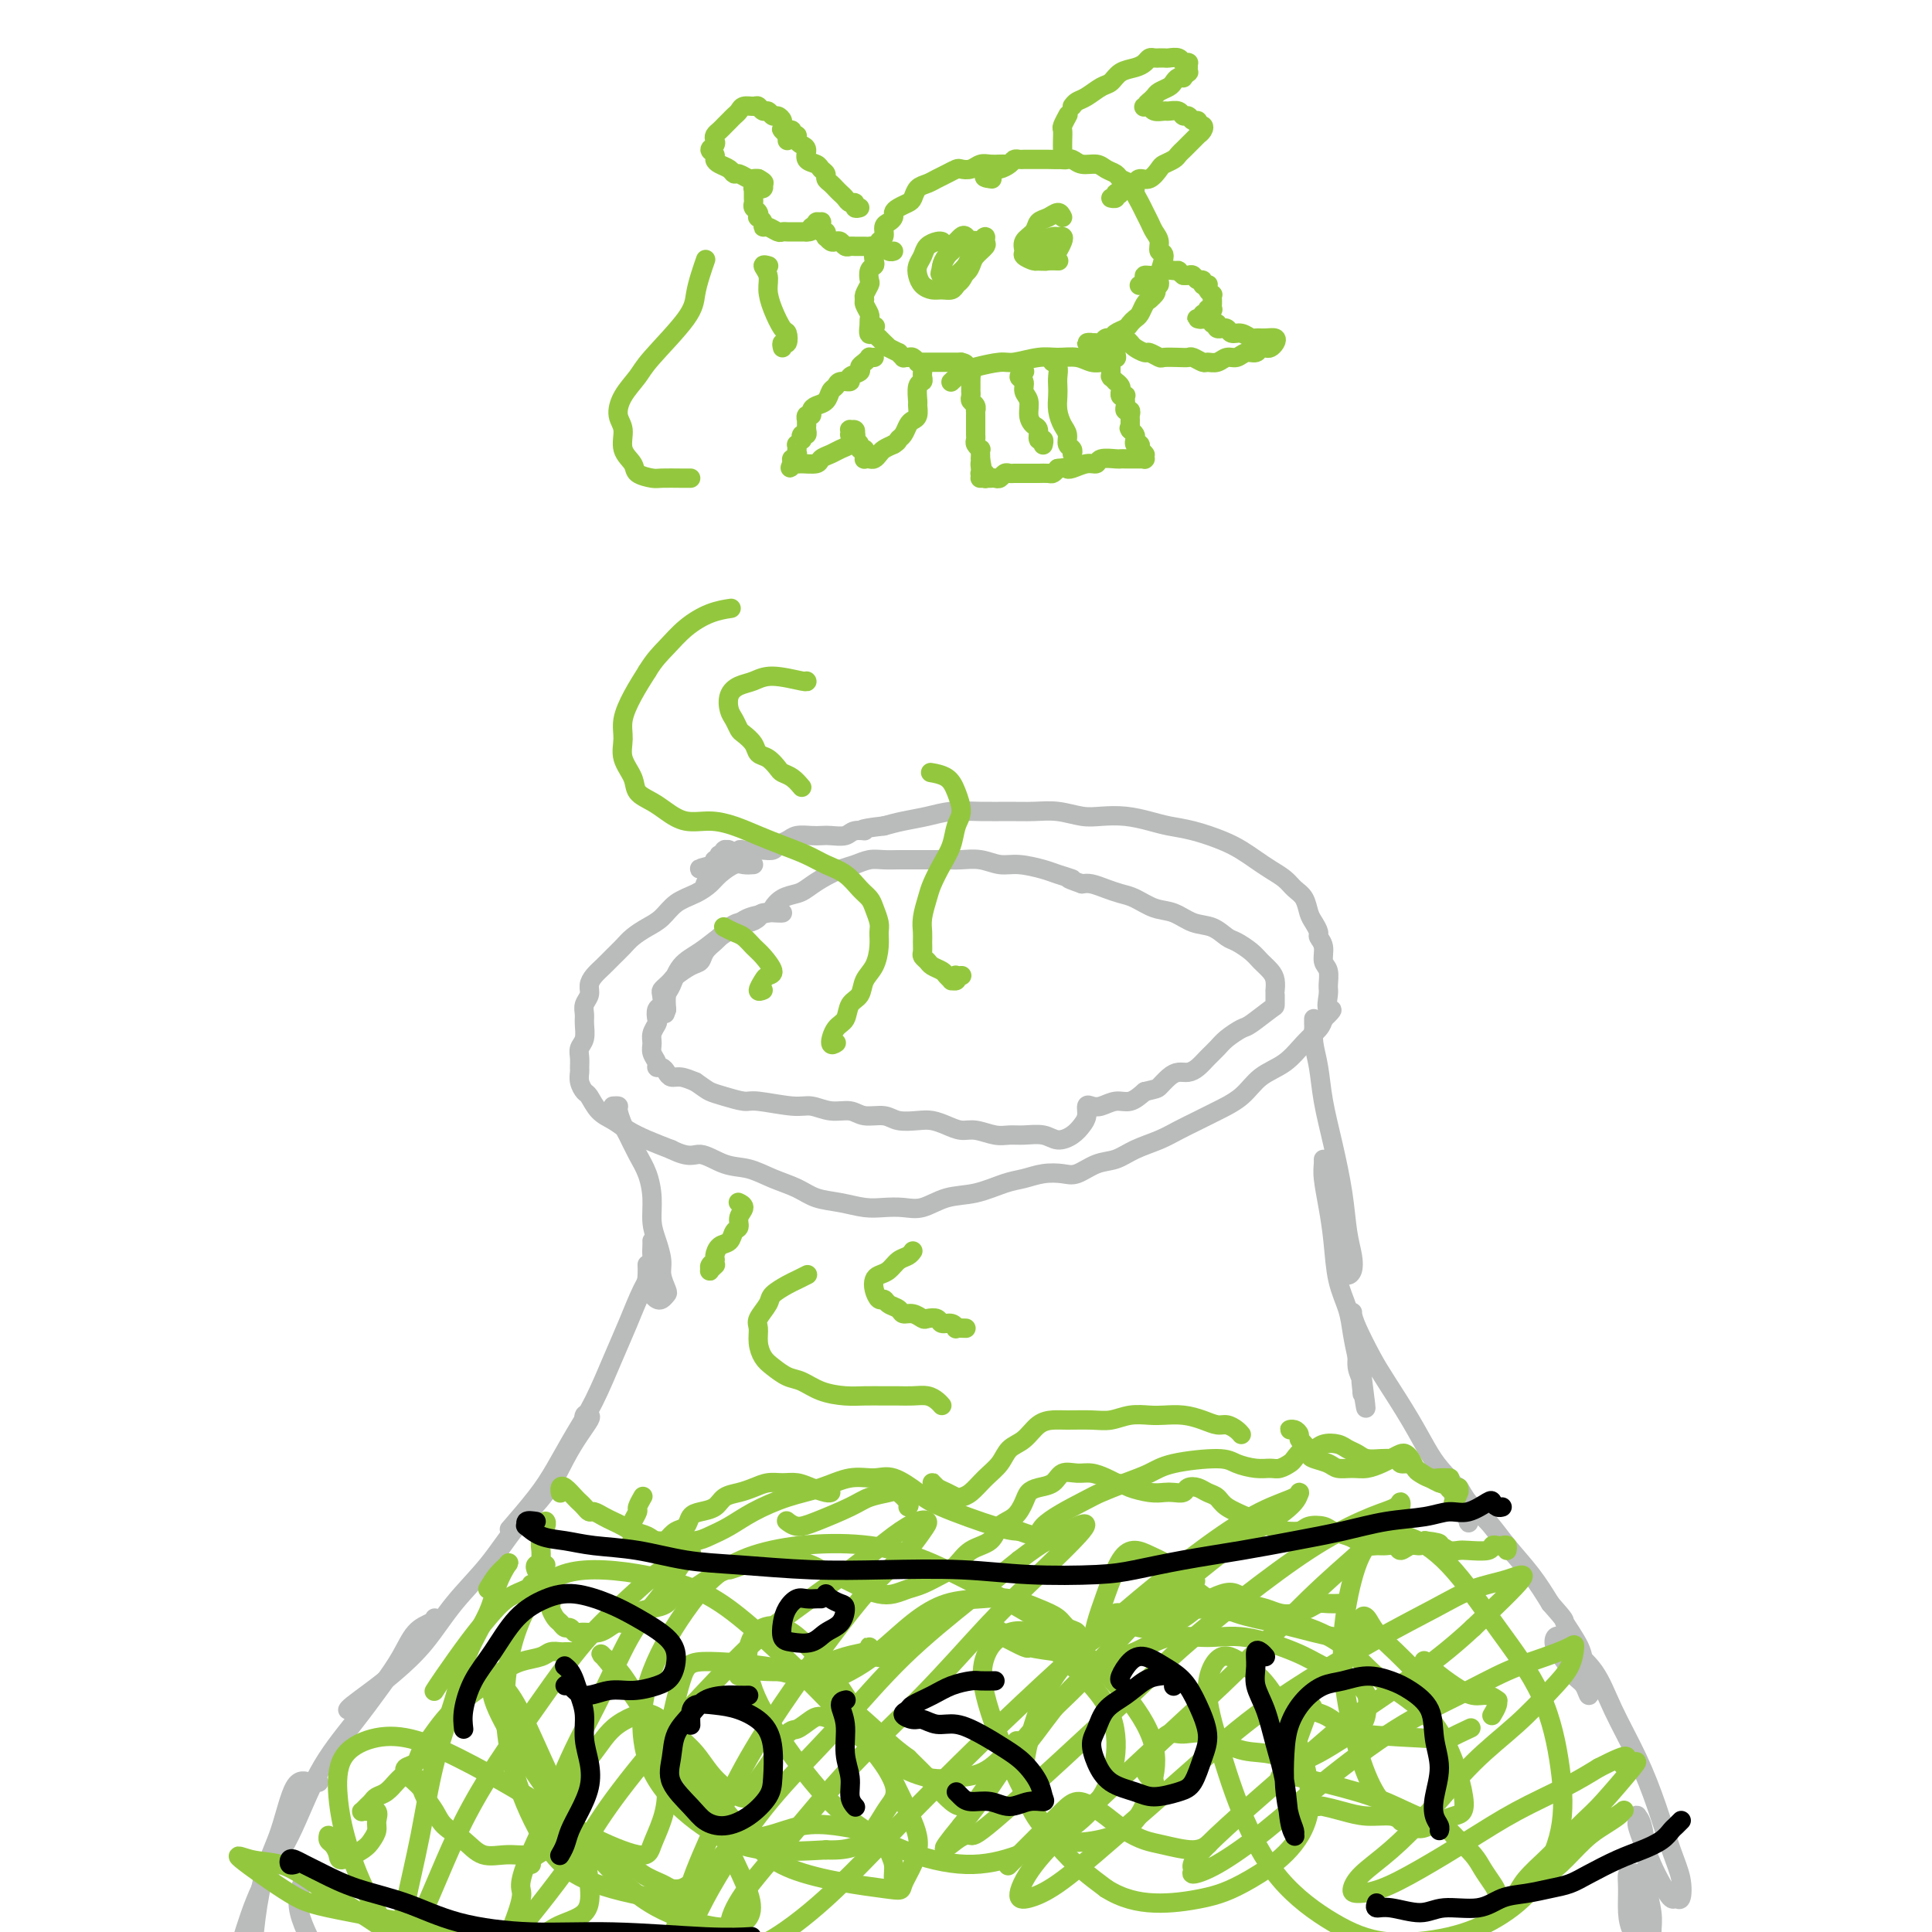 <svg viewBox='0 0 400 400' version='1.1' xmlns='http://www.w3.org/2000/svg' xmlns:xlink='http://www.w3.org/1999/xlink'><g fill='none' stroke='#BABBBB' stroke-width='4' stroke-linecap='round' stroke-linejoin='round'><path d='M156,179c-0.698,0.048 -1.396,0.096 -2,0c-0.604,-0.096 -1.113,-0.336 -2,0c-0.887,0.336 -2.152,1.249 -3,2c-0.848,0.751 -1.280,1.342 -2,2c-0.720,0.658 -1.730,1.384 -3,2c-1.270,0.616 -2.801,1.124 -4,2c-1.199,0.876 -2.064,2.122 -3,3c-0.936,0.878 -1.941,1.390 -3,2c-1.059,0.610 -2.171,1.318 -3,2c-0.829,0.682 -1.375,1.337 -2,2c-0.625,0.663 -1.329,1.332 -2,2c-0.671,0.668 -1.308,1.334 -2,2c-0.692,0.666 -1.439,1.334 -2,2c-0.561,0.666 -0.935,1.332 -1,2c-0.065,0.668 0.180,1.337 0,2c-0.180,0.663 -0.784,1.318 -1,2c-0.216,0.682 -0.044,1.390 0,2c0.044,0.610 -0.041,1.123 0,2c0.041,0.877 0.207,2.118 0,3c-0.207,0.882 -0.788,1.405 -1,2c-0.212,0.595 -0.054,1.263 0,2c0.054,0.737 0.003,1.544 0,2c-0.003,0.456 0.043,0.563 0,1c-0.043,0.437 -0.174,1.205 0,2c0.174,0.795 0.654,1.616 1,2c0.346,0.384 0.559,0.329 1,1c0.441,0.671 1.110,2.066 2,3c0.890,0.934 2.001,1.405 3,2c0.999,0.595 1.884,1.314 3,2c1.116,0.686 2.462,1.339 4,2c1.538,0.661 3.269,1.331 5,2'/><path d='M139,238c3.905,1.971 4.666,0.898 6,1c1.334,0.102 3.240,1.379 5,2c1.760,0.621 3.372,0.586 5,1c1.628,0.414 3.271,1.278 5,2c1.729,0.722 3.543,1.304 5,2c1.457,0.696 2.556,1.506 4,2c1.444,0.494 3.232,0.670 5,1c1.768,0.330 3.518,0.813 5,1c1.482,0.187 2.698,0.076 4,0c1.302,-0.076 2.690,-0.118 4,0c1.310,0.118 2.541,0.397 4,0c1.459,-0.397 3.145,-1.469 5,-2c1.855,-0.531 3.879,-0.521 6,-1c2.121,-0.479 4.338,-1.447 6,-2c1.662,-0.553 2.769,-0.691 4,-1c1.231,-0.309 2.587,-0.789 4,-1c1.413,-0.211 2.883,-0.154 4,0c1.117,0.154 1.880,0.403 3,0c1.120,-0.403 2.595,-1.459 4,-2c1.405,-0.541 2.739,-0.568 4,-1c1.261,-0.432 2.450,-1.270 4,-2c1.550,-0.730 3.461,-1.352 5,-2c1.539,-0.648 2.707,-1.321 4,-2c1.293,-0.679 2.712,-1.363 4,-2c1.288,-0.637 2.445,-1.227 4,-2c1.555,-0.773 3.509,-1.730 5,-3c1.491,-1.270 2.518,-2.854 4,-4c1.482,-1.146 3.418,-1.854 5,-3c1.582,-1.146 2.811,-2.732 4,-4c1.189,-1.268 2.340,-2.220 3,-3c0.660,-0.780 0.830,-1.390 1,-2'/><path d='M274,211c2.855,-2.767 1.493,-1.685 1,-2c-0.493,-0.315 -0.117,-2.027 0,-3c0.117,-0.973 -0.025,-1.206 0,-2c0.025,-0.794 0.218,-2.148 0,-3c-0.218,-0.852 -0.846,-1.201 -1,-2c-0.154,-0.799 0.166,-2.047 0,-3c-0.166,-0.953 -0.817,-1.610 -1,-2c-0.183,-0.390 0.102,-0.513 0,-1c-0.102,-0.487 -0.593,-1.338 -1,-2c-0.407,-0.662 -0.731,-1.136 -1,-2c-0.269,-0.864 -0.484,-2.118 -1,-3c-0.516,-0.882 -1.334,-1.391 -2,-2c-0.666,-0.609 -1.180,-1.318 -2,-2c-0.820,-0.682 -1.947,-1.338 -3,-2c-1.053,-0.662 -2.031,-1.329 -3,-2c-0.969,-0.671 -1.927,-1.345 -3,-2c-1.073,-0.655 -2.260,-1.289 -4,-2c-1.740,-0.711 -4.034,-1.497 -6,-2c-1.966,-0.503 -3.606,-0.722 -5,-1c-1.394,-0.278 -2.542,-0.614 -4,-1c-1.458,-0.386 -3.225,-0.821 -5,-1c-1.775,-0.179 -3.558,-0.100 -5,0c-1.442,0.100 -2.544,0.223 -4,0c-1.456,-0.223 -3.267,-0.793 -5,-1c-1.733,-0.207 -3.389,-0.053 -5,0c-1.611,0.053 -3.175,0.003 -5,0c-1.825,-0.003 -3.909,0.041 -6,0c-2.091,-0.041 -4.189,-0.166 -6,0c-1.811,0.166 -3.334,0.621 -5,1c-1.666,0.379 -3.476,0.680 -5,1c-1.524,0.320 -2.762,0.660 -4,1'/><path d='M183,171c-6.375,0.707 -4.313,0.974 -4,1c0.313,0.026 -1.122,-0.189 -2,0c-0.878,0.189 -1.198,0.782 -2,1c-0.802,0.218 -2.087,0.061 -3,0c-0.913,-0.061 -1.453,-0.028 -2,0c-0.547,0.028 -1.101,0.050 -2,0c-0.899,-0.050 -2.142,-0.171 -3,0c-0.858,0.171 -1.329,0.634 -2,1c-0.671,0.366 -1.541,0.634 -2,1c-0.459,0.366 -0.508,0.830 -1,1c-0.492,0.170 -1.427,0.044 -2,0c-0.573,-0.044 -0.785,-0.008 -1,0c-0.215,0.008 -0.435,-0.012 -1,0c-0.565,0.012 -1.476,0.056 -2,0c-0.524,-0.056 -0.662,-0.211 -1,0c-0.338,0.211 -0.875,0.790 -1,1c-0.125,0.210 0.164,0.053 0,0c-0.164,-0.053 -0.780,-0.000 -1,0c-0.220,0.000 -0.045,-0.053 0,0c0.045,0.053 -0.040,0.210 0,0c0.040,-0.210 0.207,-0.788 0,-1c-0.207,-0.212 -0.786,-0.058 -1,0c-0.214,0.058 -0.061,0.020 0,0c0.061,-0.020 0.030,-0.020 0,0c-0.030,0.020 -0.060,0.062 0,0c0.060,-0.062 0.208,-0.228 0,0c-0.208,0.228 -0.774,0.848 -1,1c-0.226,0.152 -0.112,-0.166 0,0c0.112,0.166 0.222,0.814 0,1c-0.222,0.186 -0.778,-0.090 -1,0c-0.222,0.090 -0.111,0.545 0,1'/><path d='M148,179c-5.657,1.359 -2.300,0.756 -1,1c1.300,0.244 0.542,1.335 0,2c-0.542,0.665 -0.869,0.904 -1,1c-0.131,0.096 -0.065,0.048 0,0'/><path d='M162,189c-0.100,0.022 -0.201,0.044 -1,0c-0.799,-0.044 -2.298,-0.152 -3,0c-0.702,0.152 -0.608,0.566 -1,1c-0.392,0.434 -1.271,0.890 -2,1c-0.729,0.110 -1.307,-0.126 -2,0c-0.693,0.126 -1.499,0.614 -2,1c-0.501,0.386 -0.697,0.671 -1,1c-0.303,0.329 -0.713,0.703 -1,1c-0.287,0.297 -0.452,0.517 -1,1c-0.548,0.483 -1.481,1.229 -2,2c-0.519,0.771 -0.625,1.569 -1,2c-0.375,0.431 -1.018,0.497 -2,1c-0.982,0.503 -2.302,1.443 -3,2c-0.698,0.557 -0.775,0.731 -1,1c-0.225,0.269 -0.600,0.634 -1,1c-0.400,0.366 -0.825,0.732 -1,1c-0.175,0.268 -0.098,0.438 0,1c0.098,0.562 0.219,1.515 0,2c-0.219,0.485 -0.776,0.500 -1,1c-0.224,0.500 -0.114,1.485 0,2c0.114,0.515 0.231,0.561 0,1c-0.231,0.439 -0.809,1.270 -1,2c-0.191,0.730 0.004,1.358 0,2c-0.004,0.642 -0.208,1.299 0,2c0.208,0.701 0.829,1.446 1,2c0.171,0.554 -0.107,0.918 0,1c0.107,0.082 0.598,-0.119 1,0c0.402,0.119 0.716,0.558 1,1c0.284,0.442 0.538,0.888 1,1c0.462,0.112 1.132,-0.111 2,0c0.868,0.111 1.934,0.555 3,1'/><path d='M144,224c1.949,1.338 2.321,1.683 3,2c0.679,0.317 1.665,0.606 3,1c1.335,0.394 3.021,0.894 4,1c0.979,0.106 1.252,-0.183 3,0c1.748,0.183 4.970,0.838 7,1c2.030,0.162 2.869,-0.168 4,0c1.131,0.168 2.556,0.833 4,1c1.444,0.167 2.907,-0.165 4,0c1.093,0.165 1.815,0.828 3,1c1.185,0.172 2.834,-0.147 4,0c1.166,0.147 1.849,0.762 3,1c1.151,0.238 2.772,0.101 4,0c1.228,-0.101 2.065,-0.167 3,0c0.935,0.167 1.969,0.566 3,1c1.031,0.434 2.060,0.901 3,1c0.940,0.099 1.792,-0.171 3,0c1.208,0.171 2.774,0.782 4,1c1.226,0.218 2.114,0.042 3,0c0.886,-0.042 1.771,0.049 3,0c1.229,-0.049 2.803,-0.239 4,0c1.197,0.239 2.019,0.908 3,1c0.981,0.092 2.122,-0.392 3,-1c0.878,-0.608 1.494,-1.339 2,-2c0.506,-0.661 0.901,-1.253 1,-2c0.099,-0.747 -0.098,-1.649 0,-2c0.098,-0.351 0.490,-0.152 1,0c0.510,0.152 1.137,0.257 2,0c0.863,-0.257 1.963,-0.877 3,-1c1.037,-0.123 2.011,0.251 3,0c0.989,-0.251 1.995,-1.125 3,-2'/><path d='M237,226c2.440,-0.586 2.541,-0.552 3,-1c0.459,-0.448 1.278,-1.380 2,-2c0.722,-0.620 1.349,-0.929 2,-1c0.651,-0.071 1.328,0.094 2,0c0.672,-0.094 1.339,-0.449 2,-1c0.661,-0.551 1.316,-1.297 2,-2c0.684,-0.703 1.399,-1.362 2,-2c0.601,-0.638 1.089,-1.255 2,-2c0.911,-0.745 2.244,-1.618 3,-2c0.756,-0.382 0.935,-0.275 2,-1c1.065,-0.725 3.017,-2.284 4,-3c0.983,-0.716 0.996,-0.590 1,-1c0.004,-0.410 -0.001,-1.356 0,-2c0.001,-0.644 0.008,-0.988 0,-1c-0.008,-0.012 -0.031,0.306 0,0c0.031,-0.306 0.118,-1.238 0,-2c-0.118,-0.762 -0.440,-1.355 -1,-2c-0.560,-0.645 -1.360,-1.343 -2,-2c-0.640,-0.657 -1.122,-1.274 -2,-2c-0.878,-0.726 -2.152,-1.560 -3,-2c-0.848,-0.440 -1.268,-0.484 -2,-1c-0.732,-0.516 -1.774,-1.504 -3,-2c-1.226,-0.496 -2.635,-0.500 -4,-1c-1.365,-0.500 -2.686,-1.496 -4,-2c-1.314,-0.504 -2.621,-0.517 -4,-1c-1.379,-0.483 -2.831,-1.436 -4,-2c-1.169,-0.564 -2.056,-0.739 -3,-1c-0.944,-0.261 -1.947,-0.609 -3,-1c-1.053,-0.391 -2.158,-0.826 -3,-1c-0.842,-0.174 -1.421,-0.087 -2,0'/><path d='M224,183c-4.479,-1.570 -2.175,-0.994 -2,-1c0.175,-0.006 -1.779,-0.594 -3,-1c-1.221,-0.406 -1.709,-0.631 -3,-1c-1.291,-0.369 -3.384,-0.884 -5,-1c-1.616,-0.116 -2.753,0.165 -4,0c-1.247,-0.165 -2.603,-0.776 -4,-1c-1.397,-0.224 -2.836,-0.060 -4,0c-1.164,0.060 -2.054,0.016 -3,0c-0.946,-0.016 -1.947,-0.004 -3,0c-1.053,0.004 -2.158,0.000 -3,0c-0.842,-0.000 -1.422,0.003 -2,0c-0.578,-0.003 -1.154,-0.013 -2,0c-0.846,0.013 -1.962,0.048 -3,0c-1.038,-0.048 -1.997,-0.178 -3,0c-1.003,0.178 -2.049,0.664 -3,1c-0.951,0.336 -1.805,0.523 -3,1c-1.195,0.477 -2.730,1.245 -4,2c-1.270,0.755 -2.274,1.498 -3,2c-0.726,0.502 -1.174,0.764 -2,1c-0.826,0.236 -2.031,0.448 -3,1c-0.969,0.552 -1.704,1.445 -2,2c-0.296,0.555 -0.154,0.771 -1,1c-0.846,0.229 -2.681,0.472 -4,1c-1.319,0.528 -2.122,1.342 -3,2c-0.878,0.658 -1.833,1.158 -3,2c-1.167,0.842 -2.548,2.024 -4,3c-1.452,0.976 -2.977,1.746 -4,3c-1.023,1.254 -1.545,2.991 -2,4c-0.455,1.009 -0.844,1.288 -1,2c-0.156,0.712 -0.078,1.856 0,3'/><path d='M138,209c-0.500,1.500 -0.250,0.750 0,0'/><path d='M127,229c0.002,-0.000 0.005,-0.000 0,0c-0.005,0.000 -0.016,0.001 0,0c0.016,-0.001 0.060,-0.004 0,0c-0.060,0.004 -0.224,0.016 0,0c0.224,-0.016 0.836,-0.059 1,0c0.164,0.059 -0.121,0.219 0,1c0.121,0.781 0.649,2.182 1,3c0.351,0.818 0.524,1.054 1,2c0.476,0.946 1.255,2.601 2,4c0.745,1.399 1.458,2.542 2,4c0.542,1.458 0.915,3.233 1,5c0.085,1.767 -0.117,3.528 0,5c0.117,1.472 0.554,2.656 1,4c0.446,1.344 0.901,2.847 1,4c0.099,1.153 -0.159,1.956 0,3c0.159,1.044 0.733,2.330 1,3c0.267,0.670 0.225,0.723 0,1c-0.225,0.277 -0.635,0.776 -1,1c-0.365,0.224 -0.686,0.172 -1,0c-0.314,-0.172 -0.620,-0.463 -1,-1c-0.380,-0.537 -0.834,-1.319 -1,-2c-0.166,-0.681 -0.045,-1.260 0,-2c0.045,-0.740 0.013,-1.640 0,-2c-0.013,-0.360 -0.006,-0.180 0,0'/><path d='M135,257c-0.003,-0.072 -0.006,-0.143 0,0c0.006,0.143 0.021,0.501 0,1c-0.021,0.499 -0.077,1.140 0,2c0.077,0.860 0.285,1.940 0,3c-0.285,1.060 -1.065,2.101 -2,4c-0.935,1.899 -2.024,4.657 -3,7c-0.976,2.343 -1.837,4.273 -3,7c-1.163,2.727 -2.628,6.252 -4,9c-1.372,2.748 -2.652,4.720 -4,7c-1.348,2.280 -2.763,4.869 -4,7c-1.237,2.131 -2.294,3.805 -4,6c-1.706,2.195 -4.059,4.913 -5,6c-0.941,1.087 -0.471,0.544 0,0'/><path d='M121,295c-0.102,-0.832 -0.204,-1.663 0,-2c0.204,-0.337 0.714,-0.178 1,0c0.286,0.178 0.350,0.376 0,1c-0.350,0.624 -1.112,1.676 -2,3c-0.888,1.324 -1.902,2.921 -3,5c-1.098,2.079 -2.280,4.641 -4,7c-1.720,2.359 -3.978,4.514 -6,7c-2.022,2.486 -3.807,5.302 -6,8c-2.193,2.698 -4.794,5.280 -7,8c-2.206,2.720 -4.017,5.580 -6,8c-1.983,2.420 -4.139,4.400 -6,6c-1.861,1.600 -3.427,2.821 -5,4c-1.573,1.179 -3.154,2.316 -4,3c-0.846,0.684 -0.959,0.915 -1,1c-0.041,0.085 -0.012,0.024 0,0c0.012,-0.024 0.006,-0.012 0,0'/><path d='M90,335c-0.151,0.312 -0.302,0.625 -1,1c-0.698,0.375 -1.942,0.813 -3,2c-1.058,1.187 -1.929,3.121 -3,5c-1.071,1.879 -2.341,3.701 -4,6c-1.659,2.299 -3.708,5.074 -6,8c-2.292,2.926 -4.828,6.002 -7,10c-2.172,3.998 -3.979,8.917 -6,13c-2.021,4.083 -4.254,7.329 -6,11c-1.746,3.671 -3.004,7.768 -4,11c-0.996,3.232 -1.730,5.601 -2,7c-0.270,1.399 -0.077,1.828 0,2c0.077,0.172 0.039,0.086 0,0'/><path d='M66,369c-0.576,0.112 -1.152,0.225 -2,0c-0.848,-0.225 -1.967,-0.787 -3,1c-1.033,1.787 -1.980,5.923 -3,9c-1.020,3.077 -2.113,5.097 -3,8c-0.887,2.903 -1.569,6.691 -2,10c-0.431,3.309 -0.613,6.141 -1,9c-0.387,2.859 -0.980,5.746 -1,8c-0.020,2.254 0.533,3.876 1,5c0.467,1.124 0.848,1.750 1,2c0.152,0.250 0.076,0.125 0,0'/><path d='M63,389c-0.867,1.956 -1.733,3.911 -1,7c0.733,3.089 3.067,7.311 4,9c0.933,1.689 0.467,0.844 0,0'/><path d='M272,211c-0.000,0.027 -0.001,0.053 0,0c0.001,-0.053 0.003,-0.186 0,0c-0.003,0.186 -0.013,0.693 0,1c0.013,0.307 0.048,0.416 0,1c-0.048,0.584 -0.178,1.644 0,3c0.178,1.356 0.663,3.009 1,5c0.337,1.991 0.525,4.322 1,7c0.475,2.678 1.238,5.705 2,9c0.762,3.295 1.522,6.859 2,10c0.478,3.141 0.676,5.859 1,8c0.324,2.141 0.776,3.706 1,5c0.224,1.294 0.219,2.318 0,3c-0.219,0.682 -0.651,1.021 -1,1c-0.349,-0.021 -0.615,-0.401 -1,-1c-0.385,-0.599 -0.891,-1.417 -1,-2c-0.109,-0.583 0.177,-0.932 0,-2c-0.177,-1.068 -0.818,-2.857 -1,-4c-0.182,-1.143 0.095,-1.641 0,-3c-0.095,-1.359 -0.561,-3.577 -1,-5c-0.439,-1.423 -0.850,-2.049 -1,-3c-0.150,-0.951 -0.037,-2.227 0,-3c0.037,-0.773 -0.001,-1.042 0,-1c0.001,0.042 0.041,0.397 0,1c-0.041,0.603 -0.162,1.455 0,3c0.162,1.545 0.607,3.784 1,6c0.393,2.216 0.735,4.409 1,7c0.265,2.591 0.452,5.578 1,8c0.548,2.422 1.456,4.278 2,6c0.544,1.722 0.723,3.310 1,5c0.277,1.690 0.650,3.483 1,5c0.350,1.517 0.675,2.759 1,4'/><path d='M282,285c1.546,11.846 0.410,4.462 0,2c-0.410,-2.462 -0.095,-0.002 0,1c0.095,1.002 -0.031,0.547 0,0c0.031,-0.547 0.219,-1.187 0,-2c-0.219,-0.813 -0.844,-1.799 -1,-3c-0.156,-1.201 0.155,-2.617 0,-4c-0.155,-1.383 -0.778,-2.733 -1,-4c-0.222,-1.267 -0.042,-2.450 0,-3c0.042,-0.550 -0.054,-0.467 0,0c0.054,0.467 0.258,1.318 1,3c0.742,1.682 2.021,4.196 3,6c0.979,1.804 1.656,2.897 3,5c1.344,2.103 3.354,5.215 5,8c1.646,2.785 2.928,5.243 4,7c1.072,1.757 1.933,2.814 3,4c1.067,1.186 2.339,2.502 3,4c0.661,1.498 0.710,3.179 1,4c0.290,0.821 0.821,0.782 1,1c0.179,0.218 0.006,0.693 0,1c-0.006,0.307 0.156,0.447 0,0c-0.156,-0.447 -0.631,-1.482 -1,-2c-0.369,-0.518 -0.632,-0.519 -1,-1c-0.368,-0.481 -0.840,-1.441 -1,-2c-0.160,-0.559 -0.006,-0.717 0,-1c0.006,-0.283 -0.135,-0.693 0,-1c0.135,-0.307 0.545,-0.513 1,0c0.455,0.513 0.953,1.745 2,3c1.047,1.255 2.641,2.532 4,4c1.359,1.468 2.481,3.126 4,5c1.519,1.874 3.434,3.964 5,6c1.566,2.036 2.783,4.018 4,6'/><path d='M321,332c3.604,4.062 2.612,3.217 3,4c0.388,0.783 2.154,3.195 3,5c0.846,1.805 0.771,3.004 1,4c0.229,0.996 0.764,1.789 1,3c0.236,1.211 0.175,2.841 0,3c-0.175,0.159 -0.464,-1.152 -1,-2c-0.536,-0.848 -1.318,-1.234 -2,-2c-0.682,-0.766 -1.265,-1.914 -2,-3c-0.735,-1.086 -1.621,-2.110 -2,-3c-0.379,-0.890 -0.252,-1.646 0,-2c0.252,-0.354 0.629,-0.307 1,0c0.371,0.307 0.735,0.875 2,2c1.265,1.125 3.430,2.806 5,5c1.570,2.194 2.543,4.900 4,8c1.457,3.100 3.396,6.593 5,10c1.604,3.407 2.871,6.726 4,10c1.129,3.274 2.118,6.501 3,9c0.882,2.499 1.656,4.269 2,6c0.344,1.731 0.258,3.424 0,4c-0.258,0.576 -0.689,0.037 -1,0c-0.311,-0.037 -0.504,0.428 -1,0c-0.496,-0.428 -1.296,-1.750 -2,-3c-0.704,-1.250 -1.313,-2.430 -2,-4c-0.687,-1.570 -1.453,-3.532 -2,-5c-0.547,-1.468 -0.876,-2.443 -1,-3c-0.124,-0.557 -0.044,-0.696 0,-1c0.044,-0.304 0.053,-0.772 0,-1c-0.053,-0.228 -0.168,-0.215 0,0c0.168,0.215 0.619,0.633 1,2c0.381,1.367 0.690,3.684 1,6'/><path d='M341,384c0.248,1.976 -0.133,3.917 0,6c0.133,2.083 0.780,4.308 1,6c0.220,1.692 0.014,2.851 0,4c-0.014,1.149 0.164,2.287 0,3c-0.164,0.713 -0.671,1.002 -1,1c-0.329,-0.002 -0.481,-0.295 -1,-1c-0.519,-0.705 -1.404,-1.820 -2,-3c-0.596,-1.180 -0.903,-2.423 -1,-4c-0.097,-1.577 0.016,-3.487 0,-5c-0.016,-1.513 -0.162,-2.629 0,-3c0.162,-0.371 0.632,0.004 1,0c0.368,-0.004 0.635,-0.388 1,0c0.365,0.388 0.828,1.547 1,3c0.172,1.453 0.053,3.198 0,5c-0.053,1.802 -0.039,3.660 0,5c0.039,1.340 0.103,2.163 0,3c-0.103,0.837 -0.374,1.687 -1,2c-0.626,0.313 -1.607,0.089 -2,0c-0.393,-0.089 -0.196,-0.045 0,0'/></g>
<g fill='none' stroke='#93C83E' stroke-width='4' stroke-linecap='round' stroke-linejoin='round'><path d='M113,315c-0.030,-0.035 -0.061,-0.069 0,0c0.061,0.069 0.212,0.242 0,1c-0.212,0.758 -0.789,2.100 -1,3c-0.211,0.900 -0.058,1.358 0,2c0.058,0.642 0.020,1.467 0,2c-0.020,0.533 -0.020,0.776 0,1c0.020,0.224 0.062,0.431 0,1c-0.062,0.569 -0.228,1.499 0,2c0.228,0.501 0.849,0.572 1,1c0.151,0.428 -0.167,1.214 0,2c0.167,0.786 0.818,1.574 1,2c0.182,0.426 -0.106,0.491 0,1c0.106,0.509 0.606,1.461 1,2c0.394,0.539 0.682,0.666 1,1c0.318,0.334 0.666,0.874 1,1c0.334,0.126 0.656,-0.162 1,0c0.344,0.162 0.711,0.773 1,1c0.289,0.227 0.500,0.071 1,0c0.500,-0.071 1.289,-0.056 2,0c0.711,0.056 1.345,0.152 2,0c0.655,-0.152 1.333,-0.552 2,-1c0.667,-0.448 1.323,-0.945 2,-1c0.677,-0.055 1.373,0.332 2,0c0.627,-0.332 1.183,-1.385 2,-2c0.817,-0.615 1.895,-0.794 3,-1c1.105,-0.206 2.238,-0.439 3,-1c0.762,-0.561 1.153,-1.449 2,-2c0.847,-0.551 2.151,-0.764 3,-1c0.849,-0.236 1.243,-0.496 2,-1c0.757,-0.504 1.879,-1.252 3,-2'/><path d='M148,326c5.026,-2.035 3.089,-1.121 3,-1c-0.089,0.121 1.668,-0.549 3,-1c1.332,-0.451 2.239,-0.682 3,-1c0.761,-0.318 1.377,-0.723 2,-1c0.623,-0.277 1.255,-0.425 3,0c1.745,0.425 4.603,1.423 6,2c1.397,0.577 1.332,0.732 2,1c0.668,0.268 2.069,0.650 3,1c0.931,0.350 1.393,0.669 2,1c0.607,0.331 1.359,0.674 2,1c0.641,0.326 1.171,0.635 2,1c0.829,0.365 1.958,0.785 3,1c1.042,0.215 1.998,0.224 3,0c1.002,-0.224 2.052,-0.683 3,-1c0.948,-0.317 1.795,-0.492 3,-1c1.205,-0.508 2.769,-1.347 4,-2c1.231,-0.653 2.129,-1.118 3,-2c0.871,-0.882 1.715,-2.179 3,-3c1.285,-0.821 3.012,-1.165 4,-2c0.988,-0.835 1.236,-2.160 2,-3c0.764,-0.840 2.043,-1.193 3,-2c0.957,-0.807 1.592,-2.066 2,-3c0.408,-0.934 0.587,-1.542 1,-2c0.413,-0.458 1.058,-0.764 2,-1c0.942,-0.236 2.181,-0.400 3,-1c0.819,-0.600 1.217,-1.636 2,-2c0.783,-0.364 1.952,-0.056 3,0c1.048,0.056 1.974,-0.139 3,0c1.026,0.139 2.150,0.611 3,1c0.850,0.389 1.425,0.694 2,1'/><path d='M231,307c2.181,0.476 2.132,0.664 3,1c0.868,0.336 2.651,0.818 4,1c1.349,0.182 2.262,0.062 3,0c0.738,-0.062 1.300,-0.066 2,0c0.700,0.066 1.539,0.202 2,0c0.461,-0.202 0.544,-0.742 1,-1c0.456,-0.258 1.285,-0.234 2,0c0.715,0.234 1.317,0.679 2,1c0.683,0.321 1.446,0.520 2,1c0.554,0.480 0.898,1.243 2,2c1.102,0.757 2.962,1.509 4,2c1.038,0.491 1.255,0.721 2,1c0.745,0.279 2.019,0.607 3,1c0.981,0.393 1.670,0.851 2,1c0.330,0.149 0.300,-0.010 1,0c0.700,0.010 2.131,0.188 3,0c0.869,-0.188 1.177,-0.741 2,-1c0.823,-0.259 2.160,-0.223 3,0c0.840,0.223 1.184,0.634 2,1c0.816,0.366 2.105,0.687 3,1c0.895,0.313 1.395,0.619 2,1c0.605,0.381 1.313,0.839 2,1c0.687,0.161 1.353,0.025 2,0c0.647,-0.025 1.276,0.061 2,0c0.724,-0.061 1.542,-0.268 2,0c0.458,0.268 0.556,1.010 1,1c0.444,-0.010 1.235,-0.772 2,-1c0.765,-0.228 1.504,0.078 2,0c0.496,-0.078 0.748,-0.539 1,-1'/><path d='M295,319c4.904,0.552 2.663,0.932 2,1c-0.663,0.068 0.253,-0.177 1,0c0.747,0.177 1.324,0.776 2,1c0.676,0.224 1.452,0.074 2,0c0.548,-0.074 0.868,-0.072 2,0c1.132,0.072 3.078,0.214 4,0c0.922,-0.214 0.822,-0.786 1,-1c0.178,-0.214 0.636,-0.071 1,0c0.364,0.071 0.634,0.071 1,0c0.366,-0.071 0.829,-0.211 1,0c0.171,0.211 0.049,0.775 0,1c-0.049,0.225 -0.024,0.113 0,0'/><path d='M133,310c-0.033,0.056 -0.065,0.113 0,0c0.065,-0.113 0.228,-0.395 0,0c-0.228,0.395 -0.846,1.468 -1,2c-0.154,0.532 0.155,0.522 0,1c-0.155,0.478 -0.776,1.442 -1,2c-0.224,0.558 -0.053,0.710 0,1c0.053,0.290 -0.012,0.717 0,1c0.012,0.283 0.100,0.421 0,1c-0.100,0.579 -0.389,1.600 0,2c0.389,0.400 1.455,0.181 2,0c0.545,-0.181 0.570,-0.324 1,0c0.430,0.324 1.267,1.113 2,1c0.733,-0.113 1.364,-1.130 2,-2c0.636,-0.870 1.276,-1.594 2,-2c0.724,-0.406 1.530,-0.494 2,-1c0.470,-0.506 0.604,-1.431 1,-2c0.396,-0.569 1.054,-0.782 2,-1c0.946,-0.218 2.182,-0.440 3,-1c0.818,-0.560 1.219,-1.456 2,-2c0.781,-0.544 1.941,-0.735 3,-1c1.059,-0.265 2.015,-0.604 3,-1c0.985,-0.396 1.997,-0.848 3,-1c1.003,-0.152 1.996,-0.002 3,0c1.004,0.002 2.021,-0.143 3,0c0.979,0.143 1.922,0.574 3,1c1.078,0.426 2.290,0.845 3,1c0.710,0.155 0.917,0.044 1,0c0.083,-0.044 0.041,-0.022 0,0'/><path d='M194,308c0.108,0.107 0.217,0.213 0,0c-0.217,-0.213 -0.759,-0.747 -1,-1c-0.241,-0.253 -0.181,-0.225 0,0c0.181,0.225 0.485,0.647 1,1c0.515,0.353 1.243,0.635 2,1c0.757,0.365 1.544,0.811 2,1c0.456,0.189 0.583,0.121 1,0c0.417,-0.121 1.126,-0.296 2,-1c0.874,-0.704 1.914,-1.936 3,-3c1.086,-1.064 2.220,-1.959 3,-3c0.780,-1.041 1.207,-2.226 2,-3c0.793,-0.774 1.951,-1.136 3,-2c1.049,-0.864 1.988,-2.231 3,-3c1.012,-0.769 2.097,-0.942 3,-1c0.903,-0.058 1.624,-0.002 3,0c1.376,0.002 3.406,-0.052 5,0c1.594,0.052 2.750,0.209 4,0c1.250,-0.209 2.592,-0.785 4,-1c1.408,-0.215 2.881,-0.068 4,0c1.119,0.068 1.885,0.056 3,0c1.115,-0.056 2.578,-0.156 4,0c1.422,0.156 2.801,0.567 4,1c1.199,0.433 2.216,0.887 3,1c0.784,0.113 1.334,-0.114 2,0c0.666,0.114 1.449,0.569 2,1c0.551,0.431 0.872,0.837 1,1c0.128,0.163 0.064,0.081 0,0'/><path d='M268,296c-0.504,0.023 -1.008,0.047 -1,0c0.008,-0.047 0.527,-0.163 1,0c0.473,0.163 0.898,0.607 1,1c0.102,0.393 -0.120,0.735 0,1c0.120,0.265 0.584,0.453 1,1c0.416,0.547 0.786,1.453 1,2c0.214,0.547 0.273,0.736 1,1c0.727,0.264 2.124,0.604 3,1c0.876,0.396 1.232,0.850 2,1c0.768,0.150 1.950,-0.002 3,0c1.050,0.002 1.969,0.158 3,0c1.031,-0.158 2.174,-0.629 3,-1c0.826,-0.371 1.335,-0.643 2,-1c0.665,-0.357 1.487,-0.801 2,-1c0.513,-0.199 0.718,-0.155 1,0c0.282,0.155 0.641,0.420 1,1c0.359,0.580 0.716,1.476 1,2c0.284,0.524 0.493,0.676 1,1c0.507,0.324 1.311,0.819 2,1c0.689,0.181 1.262,0.049 2,0c0.738,-0.049 1.639,-0.014 2,0c0.361,0.014 0.180,0.007 0,0'/><path d='M188,312c0.193,-0.201 0.386,-0.403 0,-1c-0.386,-0.597 -1.352,-1.590 -2,-2c-0.648,-0.410 -0.978,-0.238 -2,0c-1.022,0.238 -2.737,0.544 -4,1c-1.263,0.456 -2.076,1.064 -4,2c-1.924,0.936 -4.959,2.199 -7,3c-2.041,0.801 -3.088,1.139 -4,1c-0.912,-0.139 -1.689,-0.754 -2,-1c-0.311,-0.246 -0.155,-0.123 0,0'/><path d='M195,291c-0.267,-0.309 -0.535,-0.619 -1,-1c-0.465,-0.381 -1.128,-0.834 -2,-1c-0.872,-0.166 -1.954,-0.044 -3,0c-1.046,0.044 -2.057,0.010 -3,0c-0.943,-0.010 -1.817,0.004 -3,0c-1.183,-0.004 -2.676,-0.028 -4,0c-1.324,0.028 -2.480,0.106 -4,0c-1.520,-0.106 -3.405,-0.398 -5,-1c-1.595,-0.602 -2.901,-1.515 -4,-2c-1.099,-0.485 -1.993,-0.543 -3,-1c-1.007,-0.457 -2.128,-1.315 -3,-2c-0.872,-0.685 -1.494,-1.199 -2,-2c-0.506,-0.801 -0.895,-1.891 -1,-3c-0.105,-1.109 0.073,-2.237 0,-3c-0.073,-0.763 -0.396,-1.160 0,-2c0.396,-0.840 1.511,-2.124 2,-3c0.489,-0.876 0.352,-1.345 1,-2c0.648,-0.655 2.081,-1.495 3,-2c0.919,-0.505 1.324,-0.674 2,-1c0.676,-0.326 1.622,-0.807 2,-1c0.378,-0.193 0.189,-0.096 0,0'/><path d='M173,216c0.128,-0.081 0.257,-0.161 0,0c-0.257,0.161 -0.899,0.564 -1,0c-0.101,-0.564 0.339,-2.094 1,-3c0.661,-0.906 1.543,-1.189 2,-2c0.457,-0.811 0.491,-2.149 1,-3c0.509,-0.851 1.495,-1.215 2,-2c0.505,-0.785 0.528,-1.991 1,-3c0.472,-1.009 1.391,-1.821 2,-3c0.609,-1.179 0.907,-2.725 1,-4c0.093,-1.275 -0.019,-2.280 0,-3c0.019,-0.720 0.169,-1.155 0,-2c-0.169,-0.845 -0.656,-2.099 -1,-3c-0.344,-0.901 -0.544,-1.449 -1,-2c-0.456,-0.551 -1.167,-1.106 -2,-2c-0.833,-0.894 -1.790,-2.126 -3,-3c-1.210,-0.874 -2.675,-1.389 -4,-2c-1.325,-0.611 -2.510,-1.317 -4,-2c-1.490,-0.683 -3.287,-1.344 -5,-2c-1.713,-0.656 -3.344,-1.306 -5,-2c-1.656,-0.694 -3.338,-1.432 -5,-2c-1.662,-0.568 -3.304,-0.967 -5,-1c-1.696,-0.033 -3.447,0.298 -5,0c-1.553,-0.298 -2.907,-1.226 -4,-2c-1.093,-0.774 -1.925,-1.393 -3,-2c-1.075,-0.607 -2.395,-1.203 -3,-2c-0.605,-0.797 -0.497,-1.794 -1,-3c-0.503,-1.206 -1.618,-2.622 -2,-4c-0.382,-1.378 -0.030,-2.720 0,-4c0.030,-1.280 -0.261,-2.498 0,-4c0.261,-1.502 1.075,-3.286 2,-5c0.925,-1.714 1.963,-3.357 3,-5'/><path d='M134,139c1.501,-2.481 2.753,-3.684 4,-5c1.247,-1.316 2.489,-2.744 4,-4c1.511,-1.256 3.291,-2.338 5,-3c1.709,-0.662 3.345,-0.903 4,-1c0.655,-0.097 0.327,-0.048 0,0'/><path d='M166,163c-0.637,-0.747 -1.274,-1.495 -2,-2c-0.726,-0.505 -1.541,-0.768 -2,-1c-0.459,-0.232 -0.560,-0.433 -1,-1c-0.440,-0.567 -1.217,-1.499 -2,-2c-0.783,-0.501 -1.572,-0.571 -2,-1c-0.428,-0.429 -0.496,-1.216 -1,-2c-0.504,-0.784 -1.443,-1.564 -2,-2c-0.557,-0.436 -0.733,-0.526 -1,-1c-0.267,-0.474 -0.627,-1.331 -1,-2c-0.373,-0.669 -0.760,-1.151 -1,-2c-0.240,-0.849 -0.334,-2.066 0,-3c0.334,-0.934 1.095,-1.585 2,-2c0.905,-0.415 1.955,-0.595 3,-1c1.045,-0.405 2.084,-1.036 4,-1c1.916,0.036 4.708,0.741 6,1c1.292,0.259 1.083,0.074 1,0c-0.083,-0.074 -0.042,-0.037 0,0'/><path d='M200,275c-0.860,-0.032 -1.721,-0.065 -2,0c-0.279,0.065 0.023,0.227 0,0c-0.023,-0.227 -0.373,-0.844 -1,-1c-0.627,-0.156 -1.533,0.150 -2,0c-0.467,-0.150 -0.496,-0.757 -1,-1c-0.504,-0.243 -1.482,-0.121 -2,0c-0.518,0.121 -0.576,0.240 -1,0c-0.424,-0.240 -1.213,-0.839 -2,-1c-0.787,-0.161 -1.573,0.116 -2,0c-0.427,-0.116 -0.496,-0.625 -1,-1c-0.504,-0.375 -1.442,-0.615 -2,-1c-0.558,-0.385 -0.736,-0.915 -1,-1c-0.264,-0.085 -0.615,0.277 -1,0c-0.385,-0.277 -0.805,-1.191 -1,-2c-0.195,-0.809 -0.165,-1.512 0,-2c0.165,-0.488 0.465,-0.761 1,-1c0.535,-0.239 1.306,-0.442 2,-1c0.694,-0.558 1.310,-1.469 2,-2c0.690,-0.531 1.455,-0.681 2,-1c0.545,-0.319 0.870,-0.805 1,-1c0.130,-0.195 0.065,-0.097 0,0'/><path d='M148,262c0.116,-0.107 0.231,-0.214 0,0c-0.231,0.214 -0.809,0.749 -1,1c-0.191,0.251 0.003,0.218 0,0c-0.003,-0.218 -0.204,-0.621 0,-1c0.204,-0.379 0.814,-0.736 1,-1c0.186,-0.264 -0.051,-0.437 0,-1c0.051,-0.563 0.391,-1.516 1,-2c0.609,-0.484 1.489,-0.500 2,-1c0.511,-0.500 0.655,-1.482 1,-2c0.345,-0.518 0.891,-0.570 1,-1c0.109,-0.430 -0.218,-1.239 0,-2c0.218,-0.761 0.982,-1.474 1,-2c0.018,-0.526 -0.709,-0.865 -1,-1c-0.291,-0.135 -0.145,-0.068 0,0'/><path d='M158,205c-0.517,0.199 -1.034,0.397 -1,0c0.034,-0.397 0.620,-1.390 1,-2c0.380,-0.610 0.555,-0.836 1,-1c0.445,-0.164 1.161,-0.267 1,-1c-0.161,-0.733 -1.199,-2.095 -2,-3c-0.801,-0.905 -1.363,-1.353 -2,-2c-0.637,-0.647 -1.347,-1.494 -2,-2c-0.653,-0.506 -1.247,-0.672 -2,-1c-0.753,-0.328 -1.664,-0.819 -2,-1c-0.336,-0.181 -0.096,-0.052 0,0c0.096,0.052 0.048,0.026 0,0'/><path d='M199,202c0.111,-0.008 0.222,-0.017 0,0c-0.222,0.017 -0.777,0.058 -1,0c-0.223,-0.058 -0.116,-0.215 0,0c0.116,0.215 0.239,0.801 0,1c-0.239,0.199 -0.841,0.012 -1,0c-0.159,-0.012 0.127,0.152 0,0c-0.127,-0.152 -0.665,-0.618 -1,-1c-0.335,-0.382 -0.468,-0.679 -1,-1c-0.532,-0.321 -1.463,-0.667 -2,-1c-0.537,-0.333 -0.680,-0.655 -1,-1c-0.320,-0.345 -0.819,-0.713 -1,-1c-0.181,-0.287 -0.045,-0.492 0,-1c0.045,-0.508 0.000,-1.317 0,-2c-0.000,-0.683 0.044,-1.239 0,-2c-0.044,-0.761 -0.177,-1.729 0,-3c0.177,-1.271 0.663,-2.847 1,-4c0.337,-1.153 0.526,-1.882 1,-3c0.474,-1.118 1.235,-2.623 2,-4c0.765,-1.377 1.535,-2.624 2,-4c0.465,-1.376 0.625,-2.880 1,-4c0.375,-1.120 0.965,-1.855 1,-3c0.035,-1.145 -0.486,-2.699 -1,-4c-0.514,-1.301 -1.023,-2.350 -2,-3c-0.977,-0.650 -2.422,-0.900 -3,-1c-0.578,-0.100 -0.289,-0.050 0,0'/><path d='M143,99c-0.430,0.005 -0.859,0.010 -2,0c-1.141,-0.010 -2.993,-0.035 -4,0c-1.007,0.035 -1.169,0.130 -2,0c-0.831,-0.130 -2.332,-0.484 -3,-1c-0.668,-0.516 -0.504,-1.194 -1,-2c-0.496,-0.806 -1.654,-1.742 -2,-3c-0.346,-1.258 0.118,-2.839 0,-4c-0.118,-1.161 -0.820,-1.903 -1,-3c-0.180,-1.097 0.161,-2.551 1,-4c0.839,-1.449 2.175,-2.894 3,-4c0.825,-1.106 1.139,-1.873 3,-4c1.861,-2.127 5.269,-5.614 7,-8c1.731,-2.386 1.783,-3.670 2,-5c0.217,-1.330 0.597,-2.704 1,-4c0.403,-1.296 0.829,-2.513 1,-3c0.171,-0.487 0.085,-0.243 0,0'/><path d='M162,72c-0.109,-0.482 -0.218,-0.964 0,-1c0.218,-0.036 0.762,0.374 1,0c0.238,-0.374 0.170,-1.531 0,-2c-0.170,-0.469 -0.443,-0.249 -1,-1c-0.557,-0.751 -1.400,-2.474 -2,-4c-0.600,-1.526 -0.959,-2.854 -1,-4c-0.041,-1.146 0.236,-2.111 0,-3c-0.236,-0.889 -0.987,-1.701 -1,-2c-0.013,-0.299 0.710,-0.085 1,0c0.290,0.085 0.145,0.043 0,0'/><path d='M208,34c-0.245,-0.008 -0.489,-0.016 -1,0c-0.511,0.016 -1.288,0.056 -2,0c-0.712,-0.056 -1.360,-0.208 -2,0c-0.640,0.208 -1.274,0.777 -2,1c-0.726,0.223 -1.545,0.102 -2,0c-0.455,-0.102 -0.545,-0.183 -1,0c-0.455,0.183 -1.274,0.630 -2,1c-0.726,0.370 -1.359,0.662 -2,1c-0.641,0.338 -1.288,0.720 -2,1c-0.712,0.280 -1.487,0.456 -2,1c-0.513,0.544 -0.764,1.455 -1,2c-0.236,0.545 -0.458,0.724 -1,1c-0.542,0.276 -1.403,0.650 -2,1c-0.597,0.350 -0.929,0.675 -1,1c-0.071,0.325 0.121,0.650 0,1c-0.121,0.350 -0.553,0.724 -1,1c-0.447,0.276 -0.908,0.454 -1,1c-0.092,0.546 0.185,1.459 0,2c-0.185,0.541 -0.833,0.708 -1,1c-0.167,0.292 0.148,0.707 0,1c-0.148,0.293 -0.758,0.464 -1,1c-0.242,0.536 -0.116,1.438 0,2c0.116,0.562 0.223,0.784 0,1c-0.223,0.216 -0.778,0.425 -1,1c-0.222,0.575 -0.113,1.515 0,2c0.113,0.485 0.230,0.515 0,1c-0.230,0.485 -0.808,1.425 -1,2c-0.192,0.575 0.001,0.784 0,1c-0.001,0.216 -0.196,0.439 0,1c0.196,0.561 0.784,1.459 1,2c0.216,0.541 0.062,0.726 0,1c-0.062,0.274 -0.031,0.637 0,1'/><path d='M180,67c-0.552,3.796 0.569,1.787 1,1c0.431,-0.787 0.171,-0.352 0,0c-0.171,0.352 -0.252,0.620 0,1c0.252,0.380 0.836,0.871 1,1c0.164,0.129 -0.092,-0.105 0,0c0.092,0.105 0.531,0.549 1,1c0.469,0.451 0.967,0.909 1,1c0.033,0.091 -0.398,-0.186 0,0c0.398,0.186 1.626,0.835 2,1c0.374,0.165 -0.107,-0.153 0,0c0.107,0.153 0.803,0.777 1,1c0.197,0.223 -0.106,0.046 0,0c0.106,-0.046 0.619,0.040 1,0c0.381,-0.040 0.628,-0.207 1,0c0.372,0.207 0.869,0.788 1,1c0.131,0.212 -0.106,0.057 0,0c0.106,-0.057 0.553,-0.015 1,0c0.447,0.015 0.894,0.004 1,0c0.106,-0.004 -0.130,-0.001 0,0c0.130,0.001 0.626,0.000 1,0c0.374,-0.000 0.625,-0.000 1,0c0.375,0.000 0.875,0.000 1,0c0.125,-0.000 -0.124,-0.000 0,0c0.124,0.000 0.621,0.000 1,0c0.379,-0.000 0.640,-0.000 1,0c0.360,0.000 0.818,0.000 1,0c0.182,-0.000 0.087,-0.000 0,0c-0.087,0.000 -0.168,0.000 0,0c0.168,-0.000 0.584,-0.000 1,0'/><path d='M199,75c1.858,0.382 0.502,0.838 0,1c-0.502,0.162 -0.150,0.030 0,0c0.150,-0.030 0.096,0.044 0,0c-0.096,-0.044 -0.236,-0.204 0,0c0.236,0.204 0.848,0.772 1,1c0.152,0.228 -0.155,0.116 0,0c0.155,-0.116 0.774,-0.237 1,0c0.226,0.237 0.061,0.833 0,1c-0.061,0.167 -0.016,-0.095 0,0c0.016,0.095 0.004,0.546 0,1c-0.004,0.454 -0.001,0.909 0,1c0.001,0.091 -0.001,-0.183 0,0c0.001,0.183 0.004,0.822 0,1c-0.004,0.178 -0.015,-0.106 0,0c0.015,0.106 0.057,0.602 0,1c-0.057,0.398 -0.211,0.698 0,1c0.211,0.302 0.789,0.606 1,1c0.211,0.394 0.057,0.879 0,1c-0.057,0.121 -0.015,-0.122 0,0c0.015,0.122 0.004,0.610 0,1c-0.004,0.390 -0.001,0.682 0,1c0.001,0.318 -0.001,0.662 0,1c0.001,0.338 0.004,0.669 0,1c-0.004,0.331 -0.015,0.662 0,1c0.015,0.338 0.057,0.682 0,1c-0.057,0.318 -0.211,0.610 0,1c0.211,0.390 0.789,0.878 1,1c0.211,0.122 0.057,-0.121 0,0c-0.057,0.121 -0.016,0.606 0,1c0.016,0.394 0.008,0.697 0,1'/><path d='M203,95c0.619,3.255 0.166,1.394 0,1c-0.166,-0.394 -0.045,0.679 0,1c0.045,0.321 0.012,-0.110 0,0c-0.012,0.110 -0.004,0.762 0,1c0.004,0.238 0.005,0.063 0,0c-0.005,-0.063 -0.016,-0.013 0,0c0.016,0.013 0.058,-0.011 0,0c-0.058,0.011 -0.215,0.055 0,0c0.215,-0.055 0.804,-0.211 1,0c0.196,0.211 -0.001,0.789 0,1c0.001,0.211 0.200,0.057 0,0c-0.200,-0.057 -0.800,-0.015 -1,0c-0.200,0.015 -0.002,0.004 0,0c0.002,-0.004 -0.193,-0.001 0,0c0.193,0.001 0.773,0.000 1,0c0.227,-0.000 0.102,0.001 0,0c-0.102,-0.001 -0.182,-0.004 0,0c0.182,0.004 0.626,0.015 1,0c0.374,-0.015 0.676,-0.057 1,0c0.324,0.057 0.668,0.211 1,0c0.332,-0.211 0.652,-0.789 1,-1c0.348,-0.211 0.723,-0.057 1,0c0.277,0.057 0.454,0.015 1,0c0.546,-0.015 1.459,-0.004 2,0c0.541,0.004 0.708,0.002 1,0c0.292,-0.002 0.708,-0.003 1,0c0.292,0.003 0.460,0.011 1,0c0.540,-0.011 1.453,-0.041 2,0c0.547,0.041 0.728,0.155 1,0c0.272,-0.155 0.636,-0.577 1,-1'/><path d='M219,97c2.444,-0.327 2.053,-0.144 2,0c-0.053,0.144 0.231,0.249 1,0c0.769,-0.249 2.023,-0.851 3,-1c0.977,-0.149 1.676,0.156 2,0c0.324,-0.156 0.273,-0.774 1,-1c0.727,-0.226 2.233,-0.061 3,0c0.767,0.061 0.797,0.016 1,0c0.203,-0.016 0.580,-0.004 1,0c0.420,0.004 0.882,0.001 1,0c0.118,-0.001 -0.108,-0.000 0,0c0.108,0.000 0.551,0.000 1,0c0.449,-0.000 0.905,-0.000 1,0c0.095,0.000 -0.171,0.001 0,0c0.171,-0.001 0.778,-0.004 1,0c0.222,0.004 0.059,0.015 0,0c-0.059,-0.015 -0.015,-0.055 0,0c0.015,0.055 0.000,0.207 0,0c-0.000,-0.207 0.014,-0.772 0,-1c-0.014,-0.228 -0.055,-0.118 0,0c0.055,0.118 0.207,0.243 0,0c-0.207,-0.243 -0.774,-0.853 -1,-1c-0.226,-0.147 -0.112,0.168 0,0c0.112,-0.168 0.224,-0.818 0,-1c-0.224,-0.182 -0.782,0.106 -1,0c-0.218,-0.106 -0.097,-0.605 0,-1c0.097,-0.395 0.171,-0.684 0,-1c-0.171,-0.316 -0.585,-0.658 -1,-1'/><path d='M234,89c-0.464,-0.881 -0.123,-0.082 0,0c0.123,0.082 0.029,-0.552 0,-1c-0.029,-0.448 0.006,-0.711 0,-1c-0.006,-0.289 -0.054,-0.603 0,-1c0.054,-0.397 0.211,-0.876 0,-1c-0.211,-0.124 -0.789,0.107 -1,0c-0.211,-0.107 -0.056,-0.551 0,-1c0.056,-0.449 0.011,-0.904 0,-1c-0.011,-0.096 0.011,0.166 0,0c-0.011,-0.166 -0.056,-0.762 0,-1c0.056,-0.238 0.212,-0.119 0,0c-0.212,0.119 -0.793,0.238 -1,0c-0.207,-0.238 -0.040,-0.833 0,-1c0.040,-0.167 -0.046,0.095 0,0c0.046,-0.095 0.222,-0.548 0,-1c-0.222,-0.452 -0.844,-0.905 -1,-1c-0.156,-0.095 0.154,0.167 0,0c-0.154,-0.167 -0.773,-0.763 -1,-1c-0.227,-0.237 -0.061,-0.115 0,0c0.061,0.115 0.016,0.223 0,0c-0.016,-0.223 -0.004,-0.777 0,-1c0.004,-0.223 0.001,-0.116 0,0c-0.001,0.116 -0.000,0.241 0,0c0.000,-0.241 0.000,-0.848 0,-1c-0.000,-0.152 -0.000,0.152 0,0c0.000,-0.152 0.000,-0.759 0,-1c-0.000,-0.241 -0.000,-0.117 0,0c0.000,0.117 0.000,0.227 0,0c-0.000,-0.227 -0.000,-0.792 0,-1c0.000,-0.208 0.000,-0.059 0,0c-0.000,0.059 -0.000,0.030 0,0'/><path d='M230,74c-0.388,-2.260 0.642,-0.409 1,0c0.358,0.409 0.044,-0.622 0,-1c-0.044,-0.378 0.180,-0.101 0,0c-0.180,0.101 -0.766,0.028 -1,0c-0.234,-0.028 -0.118,-0.011 0,0c0.118,0.011 0.238,0.017 0,0c-0.238,-0.017 -0.833,-0.057 -1,0c-0.167,0.057 0.095,0.213 0,0c-0.095,-0.213 -0.546,-0.793 -1,-1c-0.454,-0.207 -0.911,-0.041 -1,0c-0.089,0.041 0.190,-0.041 0,0c-0.190,0.041 -0.851,0.207 -1,0c-0.149,-0.207 0.212,-0.788 0,-1c-0.212,-0.212 -0.996,-0.056 -1,0c-0.004,0.056 0.772,0.011 1,0c0.228,-0.011 -0.093,0.012 0,0c0.093,-0.012 0.601,-0.059 1,0c0.399,0.059 0.688,0.223 1,0c0.312,-0.223 0.647,-0.833 1,-1c0.353,-0.167 0.725,0.110 1,0c0.275,-0.110 0.455,-0.606 1,-1c0.545,-0.394 1.455,-0.687 2,-1c0.545,-0.313 0.723,-0.647 1,-1c0.277,-0.353 0.651,-0.723 1,-1c0.349,-0.277 0.671,-0.459 1,-1c0.329,-0.541 0.665,-1.440 1,-2c0.335,-0.560 0.667,-0.780 1,-1'/><path d='M238,62c2.171,-1.800 1.100,-1.801 1,-2c-0.100,-0.199 0.773,-0.595 1,-1c0.227,-0.405 -0.191,-0.818 0,-2c0.191,-1.182 0.990,-3.132 1,-4c0.010,-0.868 -0.771,-0.655 -1,-1c-0.229,-0.345 0.094,-1.247 0,-2c-0.094,-0.753 -0.603,-1.357 -1,-2c-0.397,-0.643 -0.680,-1.324 -1,-2c-0.320,-0.676 -0.676,-1.347 -1,-2c-0.324,-0.653 -0.616,-1.288 -1,-2c-0.384,-0.712 -0.862,-1.500 -1,-2c-0.138,-0.500 0.062,-0.711 0,-1c-0.062,-0.289 -0.386,-0.656 -1,-1c-0.614,-0.344 -1.519,-0.666 -2,-1c-0.481,-0.334 -0.538,-0.682 -1,-1c-0.462,-0.318 -1.330,-0.607 -2,-1c-0.670,-0.393 -1.143,-0.890 -2,-1c-0.857,-0.110 -2.099,0.167 -3,0c-0.901,-0.167 -1.463,-0.777 -2,-1c-0.537,-0.223 -1.051,-0.060 -2,0c-0.949,0.060 -2.334,0.016 -3,0c-0.666,-0.016 -0.612,-0.005 -1,0c-0.388,0.005 -1.216,0.004 -2,0c-0.784,-0.004 -1.523,-0.011 -2,0c-0.477,0.011 -0.691,0.041 -1,0c-0.309,-0.041 -0.713,-0.152 -1,0c-0.287,0.152 -0.458,0.566 -1,1c-0.542,0.434 -1.453,0.886 -2,1c-0.547,0.114 -0.728,-0.110 -1,0c-0.272,0.110 -0.636,0.555 -1,1'/><path d='M205,36c-2.333,0.689 -0.667,0.911 0,1c0.667,0.089 0.333,0.044 0,0'/><path d='M195,50c-0.219,-0.065 -0.437,-0.131 -1,0c-0.563,0.131 -1.469,0.458 -2,1c-0.531,0.542 -0.686,1.298 -1,2c-0.314,0.702 -0.786,1.351 -1,2c-0.214,0.649 -0.170,1.299 0,2c0.170,0.701 0.465,1.453 1,2c0.535,0.547 1.309,0.890 2,1c0.691,0.110 1.298,-0.014 2,0c0.702,0.014 1.498,0.166 2,0c0.502,-0.166 0.710,-0.649 1,-1c0.290,-0.351 0.663,-0.571 1,-1c0.337,-0.429 0.637,-1.068 1,-2c0.363,-0.932 0.788,-2.155 1,-3c0.212,-0.845 0.212,-1.310 0,-2c-0.212,-0.690 -0.634,-1.604 -1,-2c-0.366,-0.396 -0.676,-0.272 -1,0c-0.324,0.272 -0.662,0.693 -1,1c-0.338,0.307 -0.675,0.502 -1,1c-0.325,0.498 -0.638,1.301 -1,2c-0.362,0.699 -0.773,1.294 -1,2c-0.227,0.706 -0.269,1.521 0,2c0.269,0.479 0.849,0.620 1,1c0.151,0.380 -0.129,0.999 0,1c0.129,0.001 0.665,-0.614 1,-1c0.335,-0.386 0.469,-0.542 1,-1c0.531,-0.458 1.461,-1.219 2,-2c0.539,-0.781 0.689,-1.582 1,-2c0.311,-0.418 0.784,-0.452 1,-1c0.216,-0.548 0.173,-1.609 0,-2c-0.173,-0.391 -0.478,-0.112 -1,0c-0.522,0.112 -1.261,0.056 -2,0'/><path d='M199,50c-0.587,-0.175 -0.553,0.387 -1,1c-0.447,0.613 -1.375,1.276 -2,2c-0.625,0.724 -0.949,1.508 -1,2c-0.051,0.492 0.170,0.690 0,1c-0.170,0.310 -0.732,0.731 0,1c0.732,0.269 2.756,0.385 4,0c1.244,-0.385 1.707,-1.270 2,-2c0.293,-0.730 0.415,-1.303 1,-2c0.585,-0.697 1.634,-1.518 2,-2c0.366,-0.482 0.049,-0.627 0,-1c-0.049,-0.373 0.169,-0.976 0,-1c-0.169,-0.024 -0.726,0.530 -1,1c-0.274,0.470 -0.266,0.857 0,1c0.266,0.143 0.790,0.041 1,0c0.210,-0.041 0.105,-0.020 0,0'/><path d='M220,45c-0.253,-0.519 -0.506,-1.037 -1,-1c-0.494,0.037 -1.228,0.630 -2,1c-0.772,0.370 -1.582,0.519 -2,1c-0.418,0.481 -0.445,1.296 -1,2c-0.555,0.704 -1.638,1.299 -2,2c-0.362,0.701 -0.004,1.509 0,2c0.004,0.491 -0.346,0.664 0,1c0.346,0.336 1.388,0.834 2,1c0.612,0.166 0.794,-0.001 1,0c0.206,0.001 0.434,0.168 1,0c0.566,-0.168 1.469,-0.672 2,-1c0.531,-0.328 0.690,-0.481 1,-1c0.310,-0.519 0.770,-1.405 1,-2c0.230,-0.595 0.230,-0.899 0,-1c-0.230,-0.101 -0.689,0.000 -1,0c-0.311,-0.000 -0.472,-0.101 -1,0c-0.528,0.101 -1.422,0.405 -2,1c-0.578,0.595 -0.841,1.480 -1,2c-0.159,0.520 -0.214,0.675 0,1c0.214,0.325 0.698,0.819 1,1c0.302,0.181 0.421,0.049 1,0c0.579,-0.049 1.617,-0.013 2,0c0.383,0.013 0.109,0.004 0,0c-0.109,-0.004 -0.055,-0.002 0,0'/><path d='M212,77c0.010,-0.007 0.021,-0.014 0,0c-0.021,0.014 -0.073,0.048 0,0c0.073,-0.048 0.272,-0.180 0,0c-0.272,0.180 -1.016,0.670 -1,1c0.016,0.330 0.792,0.498 1,1c0.208,0.502 -0.150,1.337 0,2c0.150,0.663 0.810,1.152 1,2c0.190,0.848 -0.089,2.054 0,3c0.089,0.946 0.546,1.630 1,2c0.454,0.370 0.906,0.425 1,1c0.094,0.575 -0.171,1.670 0,2c0.171,0.330 0.777,-0.103 1,0c0.223,0.103 0.064,0.744 0,1c-0.064,0.256 -0.032,0.128 0,0'/><path d='M218,75c0.030,0.018 0.061,0.035 0,0c-0.061,-0.035 -0.212,-0.123 0,0c0.212,0.123 0.788,0.458 1,1c0.212,0.542 0.059,1.290 0,2c-0.059,0.710 -0.026,1.383 0,2c0.026,0.617 0.044,1.177 0,2c-0.044,0.823 -0.152,1.908 0,3c0.152,1.092 0.562,2.191 1,3c0.438,0.809 0.902,1.327 1,2c0.098,0.673 -0.170,1.500 0,2c0.170,0.500 0.776,0.673 1,1c0.224,0.327 0.064,0.808 0,1c-0.064,0.192 -0.032,0.096 0,0'/><path d='M197,79c-0.098,0.089 -0.195,0.177 0,0c0.195,-0.177 0.683,-0.621 1,-1c0.317,-0.379 0.465,-0.694 1,-1c0.535,-0.306 1.458,-0.604 3,-1c1.542,-0.396 3.704,-0.892 5,-1c1.296,-0.108 1.726,0.171 3,0c1.274,-0.171 3.392,-0.792 5,-1c1.608,-0.208 2.704,-0.003 4,0c1.296,0.003 2.791,-0.195 4,0c1.209,0.195 2.133,0.783 3,1c0.867,0.217 1.676,0.062 2,0c0.324,-0.062 0.162,-0.031 0,0'/><path d='M178,43c-0.447,0.120 -0.893,0.239 -1,0c-0.107,-0.239 0.126,-0.838 0,-1c-0.126,-0.162 -0.611,0.111 -1,0c-0.389,-0.111 -0.683,-0.607 -1,-1c-0.317,-0.393 -0.659,-0.683 -1,-1c-0.341,-0.317 -0.683,-0.662 -1,-1c-0.317,-0.338 -0.608,-0.668 -1,-1c-0.392,-0.332 -0.883,-0.665 -1,-1c-0.117,-0.335 0.141,-0.671 0,-1c-0.141,-0.329 -0.682,-0.652 -1,-1c-0.318,-0.348 -0.415,-0.723 -1,-1c-0.585,-0.277 -1.658,-0.456 -2,-1c-0.342,-0.544 0.048,-1.451 0,-2c-0.048,-0.549 -0.534,-0.739 -1,-1c-0.466,-0.261 -0.913,-0.592 -1,-1c-0.087,-0.408 0.187,-0.894 0,-1c-0.187,-0.106 -0.835,0.167 -1,0c-0.165,-0.167 0.152,-0.773 0,-1c-0.152,-0.227 -0.773,-0.076 -1,0c-0.227,0.076 -0.061,0.077 0,0c0.061,-0.077 0.016,-0.231 0,0c-0.016,0.231 -0.004,0.846 0,1c0.004,0.154 0.001,-0.155 0,0c-0.001,0.155 -0.000,0.774 0,1c0.000,0.226 0.000,0.060 0,0c-0.000,-0.060 -0.000,-0.015 0,0c0.000,0.015 0.000,0.001 0,0c-0.000,-0.001 -0.000,0.010 0,0c0.000,-0.010 0.000,-0.041 0,0c-0.000,0.041 -0.000,0.155 0,0c0.000,-0.155 0.000,-0.577 0,-1'/><path d='M163,28c-2.316,-2.333 -0.606,-0.666 0,0c0.606,0.666 0.107,0.332 0,0c-0.107,-0.332 0.179,-0.662 0,-1c-0.179,-0.338 -0.821,-0.683 -1,-1c-0.179,-0.317 0.107,-0.606 0,-1c-0.107,-0.394 -0.606,-0.894 -1,-1c-0.394,-0.106 -0.682,0.182 -1,0c-0.318,-0.182 -0.666,-0.834 -1,-1c-0.334,-0.166 -0.653,0.155 -1,0c-0.347,-0.155 -0.723,-0.785 -1,-1c-0.277,-0.215 -0.455,-0.016 -1,0c-0.545,0.016 -1.455,-0.150 -2,0c-0.545,0.150 -0.723,0.618 -1,1c-0.277,0.382 -0.652,0.680 -1,1c-0.348,0.320 -0.668,0.663 -1,1c-0.332,0.337 -0.676,0.668 -1,1c-0.324,0.332 -0.627,0.666 -1,1c-0.373,0.334 -0.814,0.667 -1,1c-0.186,0.333 -0.117,0.667 0,1c0.117,0.333 0.282,0.667 0,1c-0.282,0.333 -1.011,0.666 -1,1c0.011,0.334 0.763,0.668 1,1c0.237,0.332 -0.040,0.662 0,1c0.040,0.338 0.396,0.683 1,1c0.604,0.317 1.457,0.607 2,1c0.543,0.393 0.775,0.890 1,1c0.225,0.110 0.442,-0.166 1,0c0.558,0.166 1.458,0.776 2,1c0.542,0.224 0.726,0.064 1,0c0.274,-0.064 0.637,-0.032 1,0'/><path d='M157,37c1.619,0.845 1.166,0.957 1,1c-0.166,0.043 -0.043,0.015 0,0c0.043,-0.015 0.008,-0.018 0,0c-0.008,0.018 0.012,0.057 0,0c-0.012,-0.057 -0.056,-0.212 0,0c0.056,0.212 0.212,0.789 0,1c-0.212,0.211 -0.793,0.057 -1,0c-0.207,-0.057 -0.041,-0.015 0,0c0.041,0.015 -0.041,0.003 0,0c0.041,-0.003 0.207,0.003 0,0c-0.207,-0.003 -0.788,-0.016 -1,0c-0.212,0.016 -0.057,0.060 0,0c0.057,-0.060 0.016,-0.223 0,0c-0.016,0.223 -0.005,0.833 0,1c0.005,0.167 0.005,-0.110 0,0c-0.005,0.110 -0.015,0.608 0,1c0.015,0.392 0.056,0.679 0,1c-0.056,0.321 -0.207,0.677 0,1c0.207,0.323 0.773,0.612 1,1c0.227,0.388 0.115,0.873 0,1c-0.115,0.127 -0.234,-0.106 0,0c0.234,0.106 0.822,0.550 1,1c0.178,0.450 -0.054,0.905 0,1c0.054,0.095 0.395,-0.171 1,0c0.605,0.171 1.475,0.778 2,1c0.525,0.222 0.704,0.060 1,0c0.296,-0.060 0.708,-0.016 1,0c0.292,0.016 0.463,0.004 1,0c0.537,-0.004 1.439,-0.001 2,0c0.561,0.001 0.780,0.001 1,0'/><path d='M167,48c1.554,0.066 0.938,-0.768 1,-1c0.062,-0.232 0.801,0.138 1,0c0.199,-0.138 -0.143,-0.784 0,-1c0.143,-0.216 0.769,-0.001 1,0c0.231,0.001 0.066,-0.211 0,0c-0.066,0.211 -0.032,0.845 0,1c0.032,0.155 0.061,-0.169 0,0c-0.061,0.169 -0.212,0.830 0,1c0.212,0.170 0.788,-0.152 1,0c0.212,0.152 0.060,0.776 0,1c-0.060,0.224 -0.027,0.046 0,0c0.027,-0.046 0.049,0.039 0,0c-0.049,-0.039 -0.168,-0.203 0,0c0.168,0.203 0.623,0.772 1,1c0.377,0.228 0.677,0.114 1,0c0.323,-0.114 0.668,-0.227 1,0c0.332,0.227 0.652,0.793 1,1c0.348,0.207 0.726,0.054 1,0c0.274,-0.054 0.444,-0.011 1,0c0.556,0.011 1.498,-0.011 2,0c0.502,0.011 0.566,0.055 1,0c0.434,-0.055 1.240,-0.211 2,0c0.760,0.211 1.474,0.788 2,1c0.526,0.212 0.865,0.061 1,0c0.135,-0.061 0.068,-0.030 0,0'/><path d='M222,22c0.274,-0.366 0.548,-0.732 1,-1c0.452,-0.268 1.083,-0.439 2,-1c0.917,-0.561 2.119,-1.512 3,-2c0.881,-0.488 1.440,-0.513 2,-1c0.560,-0.487 1.119,-1.437 2,-2c0.881,-0.563 2.082,-0.739 3,-1c0.918,-0.261 1.551,-0.606 2,-1c0.449,-0.394 0.712,-0.838 1,-1c0.288,-0.162 0.601,-0.043 1,0c0.399,0.043 0.884,0.011 1,0c0.116,-0.011 -0.138,0.001 0,0c0.138,-0.001 0.668,-0.014 1,0c0.332,0.014 0.467,0.057 1,0c0.533,-0.057 1.463,-0.212 2,0c0.537,0.212 0.680,0.792 1,1c0.320,0.208 0.818,0.046 1,0c0.182,-0.046 0.050,0.025 0,0c-0.050,-0.025 -0.017,-0.147 0,0c0.017,0.147 0.020,0.561 0,1c-0.020,0.439 -0.061,0.901 0,1c0.061,0.099 0.223,-0.167 0,0c-0.223,0.167 -0.832,0.766 -1,1c-0.168,0.234 0.106,0.104 0,0c-0.106,-0.104 -0.591,-0.183 -1,0c-0.409,0.183 -0.740,0.627 -1,1c-0.260,0.373 -0.448,0.674 -1,1c-0.552,0.326 -1.468,0.676 -2,1c-0.532,0.324 -0.679,0.623 -1,1c-0.321,0.377 -0.817,0.832 -1,1c-0.183,0.168 -0.052,0.048 0,0c0.052,-0.048 0.026,-0.024 0,0'/><path d='M238,21c-1.181,1.023 -0.132,0.082 0,0c0.132,-0.082 -0.651,0.696 -1,1c-0.349,0.304 -0.263,0.134 0,0c0.263,-0.134 0.704,-0.233 1,0c0.296,0.233 0.446,0.799 1,1c0.554,0.201 1.510,0.039 2,0c0.490,-0.039 0.512,0.046 1,0c0.488,-0.046 1.441,-0.224 2,0c0.559,0.224 0.723,0.849 1,1c0.277,0.151 0.666,-0.170 1,0c0.334,0.170 0.612,0.833 1,1c0.388,0.167 0.884,-0.161 1,0c0.116,0.161 -0.150,0.813 0,1c0.150,0.187 0.717,-0.091 1,0c0.283,0.091 0.283,0.549 0,1c-0.283,0.451 -0.849,0.894 -1,1c-0.151,0.106 0.114,-0.126 0,0c-0.114,0.126 -0.607,0.611 -1,1c-0.393,0.389 -0.687,0.682 -1,1c-0.313,0.318 -0.646,0.661 -1,1c-0.354,0.339 -0.727,0.673 -1,1c-0.273,0.327 -0.444,0.647 -1,1c-0.556,0.353 -1.497,0.738 -2,1c-0.503,0.262 -0.569,0.400 -1,1c-0.431,0.600 -1.229,1.664 -2,2c-0.771,0.336 -1.516,-0.054 -2,0c-0.484,0.054 -0.707,0.553 -1,1c-0.293,0.447 -0.655,0.842 -1,1c-0.345,0.158 -0.672,0.079 -1,0'/><path d='M233,39c-2.637,2.099 -1.229,1.347 -1,1c0.229,-0.347 -0.722,-0.289 -1,0c-0.278,0.289 0.118,0.809 0,1c-0.118,0.191 -0.748,0.055 -1,0c-0.252,-0.055 -0.126,-0.027 0,0'/><path d='M221,24c0.113,-0.208 0.226,-0.417 0,0c-0.226,0.417 -0.792,1.459 -1,2c-0.208,0.541 -0.057,0.579 0,1c0.057,0.421 0.019,1.223 0,2c-0.019,0.777 -0.019,1.529 0,2c0.019,0.471 0.057,0.662 0,1c-0.057,0.338 -0.208,0.822 0,1c0.208,0.178 0.774,0.051 1,0c0.226,-0.051 0.113,-0.025 0,0'/><path d='M181,74c-0.444,0.024 -0.887,0.048 -1,0c-0.113,-0.048 0.105,-0.168 0,0c-0.105,0.168 -0.534,0.623 -1,1c-0.466,0.377 -0.969,0.674 -1,1c-0.031,0.326 0.409,0.679 0,1c-0.409,0.321 -1.668,0.610 -2,1c-0.332,0.390 0.263,0.882 0,1c-0.263,0.118 -1.383,-0.137 -2,0c-0.617,0.137 -0.730,0.666 -1,1c-0.270,0.334 -0.698,0.472 -1,1c-0.302,0.528 -0.477,1.447 -1,2c-0.523,0.553 -1.394,0.741 -2,1c-0.606,0.259 -0.947,0.590 -1,1c-0.053,0.410 0.182,0.898 0,1c-0.182,0.102 -0.781,-0.184 -1,0c-0.219,0.184 -0.059,0.837 0,1c0.059,0.163 0.017,-0.162 0,0c-0.017,0.162 -0.008,0.813 0,1c0.008,0.187 0.016,-0.089 0,0c-0.016,0.089 -0.056,0.545 0,1c0.056,0.455 0.207,0.911 0,1c-0.207,0.089 -0.774,-0.187 -1,0c-0.226,0.187 -0.113,0.837 0,1c0.113,0.163 0.226,-0.163 0,0c-0.226,0.163 -0.792,0.813 -1,1c-0.208,0.187 -0.060,-0.090 0,0c0.060,0.090 0.030,0.545 0,1c-0.030,0.455 -0.061,0.909 0,1c0.061,0.091 0.212,-0.182 0,0c-0.212,0.182 -0.788,0.818 -1,1c-0.212,0.182 -0.061,-0.091 0,0c0.061,0.091 0.030,0.545 0,1'/><path d='M164,96c-0.676,1.701 -0.365,0.453 0,0c0.365,-0.453 0.783,-0.110 1,0c0.217,0.110 0.232,-0.012 1,0c0.768,0.012 2.291,0.158 3,0c0.709,-0.158 0.606,-0.619 1,-1c0.394,-0.381 1.286,-0.680 2,-1c0.714,-0.320 1.250,-0.660 2,-1c0.750,-0.340 1.714,-0.679 2,-1c0.286,-0.321 -0.105,-0.622 0,-1c0.105,-0.378 0.708,-0.832 1,-1c0.292,-0.168 0.275,-0.049 0,0c-0.275,0.049 -0.807,0.027 -1,0c-0.193,-0.027 -0.048,-0.061 0,0c0.048,0.061 -0.001,0.215 0,0c0.001,-0.215 0.052,-0.801 0,-1c-0.052,-0.199 -0.206,-0.012 0,0c0.206,0.012 0.772,-0.150 1,0c0.228,0.150 0.117,0.614 0,1c-0.117,0.386 -0.242,0.695 0,1c0.242,0.305 0.850,0.607 1,1c0.150,0.393 -0.157,0.876 0,1c0.157,0.124 0.777,-0.111 1,0c0.223,0.111 0.049,0.566 0,1c-0.049,0.434 0.029,0.845 0,1c-0.029,0.155 -0.163,0.053 0,0c0.163,-0.053 0.624,-0.056 1,0c0.376,0.056 0.668,0.170 1,0c0.332,-0.170 0.705,-0.623 1,-1c0.295,-0.377 0.513,-0.679 1,-1c0.487,-0.321 1.244,-0.660 2,-1'/><path d='M185,92c1.107,-0.659 0.875,-0.805 1,-1c0.125,-0.195 0.608,-0.438 1,-1c0.392,-0.562 0.694,-1.444 1,-2c0.306,-0.556 0.617,-0.786 1,-1c0.383,-0.214 0.838,-0.410 1,-1c0.162,-0.590 0.029,-1.572 0,-2c-0.029,-0.428 0.045,-0.301 0,-1c-0.045,-0.699 -0.208,-2.225 0,-3c0.208,-0.775 0.788,-0.800 1,-1c0.212,-0.200 0.057,-0.575 0,-1c-0.057,-0.425 -0.015,-0.898 0,-1c0.015,-0.102 0.004,0.169 0,0c-0.004,-0.169 -0.001,-0.777 0,-1c0.001,-0.223 0.000,-0.060 0,0c-0.000,0.060 -0.000,0.017 0,0c0.000,-0.017 0.000,-0.009 0,0'/><path d='M233,70c-0.098,-0.092 -0.196,-0.183 0,0c0.196,0.183 0.687,0.641 1,1c0.313,0.359 0.449,0.618 1,1c0.551,0.382 1.516,0.887 2,1c0.484,0.113 0.487,-0.166 1,0c0.513,0.166 1.537,0.775 2,1c0.463,0.225 0.366,0.064 1,0c0.634,-0.064 2.000,-0.032 3,0c1.000,0.032 1.633,0.062 2,0c0.367,-0.062 0.468,-0.217 1,0c0.532,0.217 1.493,0.805 2,1c0.507,0.195 0.558,-0.004 1,0c0.442,0.004 1.274,0.212 2,0c0.726,-0.212 1.346,-0.845 2,-1c0.654,-0.155 1.341,0.169 2,0c0.659,-0.169 1.290,-0.829 2,-1c0.710,-0.171 1.500,0.148 2,0c0.500,-0.148 0.710,-0.761 1,-1c0.290,-0.239 0.661,-0.102 1,0c0.339,0.102 0.648,0.171 1,0c0.352,-0.171 0.747,-0.581 1,-1c0.253,-0.419 0.363,-0.848 0,-1c-0.363,-0.152 -1.200,-0.026 -2,0c-0.800,0.026 -1.562,-0.050 -2,0c-0.438,0.050 -0.552,0.224 -1,0c-0.448,-0.224 -1.229,-0.845 -2,-1c-0.771,-0.155 -1.531,0.155 -2,0c-0.469,-0.155 -0.648,-0.776 -1,-1c-0.352,-0.224 -0.878,-0.050 -1,0c-0.122,0.050 0.159,-0.025 0,0c-0.159,0.025 -0.760,0.150 -1,0c-0.240,-0.150 -0.120,-0.575 0,-1'/><path d='M252,67c-1.793,-0.635 -0.274,-0.223 0,0c0.274,0.223 -0.697,0.256 -1,0c-0.303,-0.256 0.063,-0.801 0,-1c-0.063,-0.199 -0.553,-0.053 -1,0c-0.447,0.053 -0.851,0.014 -1,0c-0.149,-0.014 -0.043,-0.004 0,0c0.043,0.004 0.025,0.001 0,0c-0.025,-0.001 -0.055,0.001 0,0c0.055,-0.001 0.196,-0.004 0,0c-0.196,0.004 -0.728,0.016 -1,0c-0.272,-0.016 -0.284,-0.061 0,0c0.284,0.061 0.865,0.226 1,0c0.135,-0.226 -0.174,-0.844 0,-1c0.174,-0.156 0.831,0.151 1,0c0.169,-0.151 -0.151,-0.761 0,-1c0.151,-0.239 0.772,-0.106 1,0c0.228,0.106 0.062,0.187 0,0c-0.062,-0.187 -0.020,-0.641 0,-1c0.020,-0.359 0.019,-0.622 0,-1c-0.019,-0.378 -0.057,-0.872 0,-1c0.057,-0.128 0.207,0.110 0,0c-0.207,-0.110 -0.773,-0.570 -1,-1c-0.227,-0.430 -0.116,-0.832 0,-1c0.116,-0.168 0.238,-0.101 0,0c-0.238,0.101 -0.837,0.237 -1,0c-0.163,-0.237 0.111,-0.848 0,-1c-0.111,-0.152 -0.607,0.155 -1,0c-0.393,-0.155 -0.683,-0.773 -1,-1c-0.317,-0.227 -0.662,-0.065 -1,0c-0.338,0.065 -0.669,0.032 -1,0'/><path d='M245,57c-1.120,-0.850 -0.921,-0.975 -1,-1c-0.079,-0.025 -0.437,0.049 -1,0c-0.563,-0.049 -1.331,-0.220 -2,0c-0.669,0.220 -1.237,0.830 -2,1c-0.763,0.170 -1.720,-0.099 -2,0c-0.280,0.099 0.117,0.565 0,1c-0.117,0.435 -0.748,0.839 -1,1c-0.252,0.161 -0.126,0.081 0,0'/><path d='M86,368c0.169,0.050 0.339,0.099 0,0c-0.339,-0.099 -1.186,-0.347 -1,0c0.186,0.347 1.407,1.288 2,2c0.593,0.712 0.559,1.193 1,2c0.441,0.807 1.358,1.939 2,3c0.642,1.061 1.008,2.051 2,3c0.992,0.949 2.611,1.857 4,3c1.389,1.143 2.547,2.521 4,3c1.453,0.479 3.200,0.057 5,0c1.800,-0.057 3.652,0.250 5,0c1.348,-0.250 2.191,-1.056 3,-2c0.809,-0.944 1.585,-2.026 2,-3c0.415,-0.974 0.471,-1.839 1,-3c0.529,-1.161 1.533,-2.618 2,-4c0.467,-1.382 0.397,-2.689 1,-4c0.603,-1.311 1.880,-2.626 3,-4c1.120,-1.374 2.085,-2.808 3,-4c0.915,-1.192 1.781,-2.142 3,-3c1.219,-0.858 2.791,-1.623 4,-2c1.209,-0.377 2.056,-0.365 3,0c0.944,0.365 1.985,1.084 3,2c1.015,0.916 2.005,2.028 3,3c0.995,0.972 1.997,1.803 3,3c1.003,1.197 2.008,2.761 3,4c0.992,1.239 1.970,2.155 3,3c1.030,0.845 2.110,1.619 3,2c0.890,0.381 1.589,0.367 2,0c0.411,-0.367 0.533,-1.088 1,-2c0.467,-0.912 1.280,-2.015 2,-3c0.720,-0.985 1.349,-1.853 2,-3c0.651,-1.147 1.326,-2.574 2,-4'/><path d='M162,360c1.924,-2.206 2.234,-1.721 3,-2c0.766,-0.279 1.987,-1.321 3,-2c1.013,-0.679 1.816,-0.994 4,0c2.184,0.994 5.748,3.297 8,5c2.252,1.703 3.193,2.806 5,4c1.807,1.194 4.482,2.480 7,3c2.518,0.520 4.881,0.273 7,0c2.119,-0.273 3.994,-0.574 6,-2c2.006,-1.426 4.145,-3.979 5,-5c0.855,-1.021 0.428,-0.511 0,0'/><path d='M153,347c-0.099,-0.030 -0.198,-0.060 0,0c0.198,0.060 0.694,0.210 1,0c0.306,-0.210 0.423,-0.781 1,-1c0.577,-0.219 1.615,-0.086 3,0c1.385,0.086 3.117,0.125 5,0c1.883,-0.125 3.916,-0.412 6,-1c2.084,-0.588 4.219,-1.475 6,-2c1.781,-0.525 3.209,-0.687 4,-1c0.791,-0.313 0.946,-0.778 1,-1c0.054,-0.222 0.006,-0.202 0,0c-0.006,0.202 0.030,0.584 0,1c-0.030,0.416 -0.127,0.864 0,1c0.127,0.136 0.479,-0.041 1,0c0.521,0.041 1.211,0.298 2,0c0.789,-0.298 1.675,-1.152 3,-2c1.325,-0.848 3.087,-1.690 4,-2c0.913,-0.310 0.975,-0.089 1,0c0.025,0.089 0.012,0.044 0,0'/><path d='M239,369c-0.997,-0.908 -1.994,-1.815 -2,-3c-0.006,-1.185 0.979,-2.647 2,-4c1.021,-1.353 2.079,-2.598 3,-3c0.921,-0.402 1.707,0.040 3,0c1.293,-0.040 3.094,-0.560 5,0c1.906,0.560 3.919,2.201 6,3c2.081,0.799 4.231,0.757 6,1c1.769,0.243 3.158,0.771 4,1c0.842,0.229 1.136,0.158 2,-2c0.864,-2.158 2.299,-6.404 3,-8c0.701,-1.596 0.670,-0.544 1,0c0.330,0.544 1.023,0.578 2,1c0.977,0.422 2.238,1.230 3,2c0.762,0.770 1.025,1.502 5,2c3.975,0.498 11.664,0.762 15,1c3.336,0.238 2.321,0.449 3,0c0.679,-0.449 3.051,-1.557 4,-2c0.949,-0.443 0.474,-0.222 0,0'/><path d='M232,334c-0.380,-0.090 -0.760,-0.181 -1,0c-0.240,0.181 -0.339,0.632 0,1c0.339,0.368 1.118,0.653 2,1c0.882,0.347 1.867,0.755 3,1c1.133,0.245 2.414,0.327 4,0c1.586,-0.327 3.478,-1.061 5,-2c1.522,-0.939 2.676,-2.081 4,-3c1.324,-0.919 2.819,-1.616 4,-2c1.181,-0.384 2.048,-0.456 3,0c0.952,0.456 1.988,1.440 3,2c1.012,0.560 2.000,0.696 3,1c1.000,0.304 2.011,0.775 3,1c0.989,0.225 1.957,0.204 3,0c1.043,-0.204 2.161,-0.591 3,-1c0.839,-0.409 1.400,-0.842 2,-1c0.600,-0.158 1.238,-0.043 2,0c0.762,0.043 1.646,0.012 2,0c0.354,-0.012 0.177,-0.006 0,0'/><path d='M295,344c-0.132,-0.152 -0.265,-0.305 0,0c0.265,0.305 0.926,1.066 2,2c1.074,0.934 2.561,2.039 4,3c1.439,0.961 2.832,1.776 4,2c1.168,0.224 2.113,-0.143 3,0c0.887,0.143 1.716,0.795 2,1c0.284,0.205 0.025,-0.038 0,0c-0.025,0.038 0.186,0.356 0,1c-0.186,0.644 -0.767,1.612 -1,2c-0.233,0.388 -0.116,0.194 0,0'/><path d='M273,374c0.085,-0.081 0.170,-0.162 1,0c0.830,0.162 2.405,0.565 4,1c1.595,0.435 3.211,0.900 5,1c1.789,0.100 3.751,-0.165 5,0c1.249,0.165 1.785,0.762 2,1c0.215,0.238 0.107,0.119 0,0'/><path d='M118,342c0.097,0.002 0.193,0.004 0,0c-0.193,-0.004 -0.677,-0.013 -1,0c-0.323,0.013 -0.487,0.047 -1,0c-0.513,-0.047 -1.375,-0.175 -2,0c-0.625,0.175 -1.013,0.654 -2,1c-0.987,0.346 -2.575,0.560 -4,1c-1.425,0.440 -2.689,1.108 -4,2c-1.311,0.892 -2.670,2.010 -4,3c-1.330,0.990 -2.631,1.852 -4,3c-1.369,1.148 -2.805,2.584 -4,4c-1.195,1.416 -2.148,2.814 -3,4c-0.852,1.186 -1.601,2.160 -2,3c-0.399,0.840 -0.446,1.545 -1,2c-0.554,0.455 -1.616,0.661 -2,1c-0.384,0.339 -0.091,0.811 0,1c0.091,0.189 -0.020,0.096 0,0c0.020,-0.096 0.170,-0.195 0,0c-0.170,0.195 -0.662,0.682 -1,1c-0.338,0.318 -0.524,0.466 -1,1c-0.476,0.534 -1.241,1.453 -2,2c-0.759,0.547 -1.510,0.721 -2,1c-0.490,0.279 -0.717,0.663 -1,1c-0.283,0.337 -0.622,0.626 -1,1c-0.378,0.374 -0.796,0.832 -1,1c-0.204,0.168 -0.195,0.045 0,0c0.195,-0.045 0.574,-0.012 1,0c0.426,0.012 0.898,0.003 1,0c0.102,-0.003 -0.165,-0.001 0,0c0.165,0.001 0.761,0.000 1,0c0.239,-0.000 0.119,-0.000 0,0'/><path d='M78,375c0.452,0.358 0.082,1.253 0,2c-0.082,0.747 0.122,1.347 0,2c-0.122,0.653 -0.571,1.359 -1,2c-0.429,0.641 -0.837,1.216 -2,2c-1.163,0.784 -3.082,1.775 -4,2c-0.918,0.225 -0.834,-0.318 -1,-1c-0.166,-0.682 -0.580,-1.502 -1,-2c-0.420,-0.498 -0.844,-0.672 -1,-1c-0.156,-0.328 -0.045,-0.808 0,-1c0.045,-0.192 0.022,-0.096 0,0'/><path d='M186,391c-0.451,-0.574 -0.902,-1.148 -1,-2c-0.098,-0.852 0.157,-1.983 0,-3c-0.157,-1.017 -0.725,-1.920 -1,-3c-0.275,-1.080 -0.258,-2.335 -1,-3c-0.742,-0.665 -2.242,-0.739 -4,-1c-1.758,-0.261 -3.775,-0.709 -6,-1c-2.225,-0.291 -4.659,-0.425 -7,0c-2.341,0.425 -4.591,1.410 -7,2c-2.409,0.590 -4.978,0.786 -7,2c-2.022,1.214 -3.499,3.447 -5,5c-1.501,1.553 -3.027,2.425 -4,3c-0.973,0.575 -1.392,0.852 -2,1c-0.608,0.148 -1.406,0.167 -2,0c-0.594,-0.167 -0.984,-0.518 -2,-1c-1.016,-0.482 -2.659,-1.094 -4,-2c-1.341,-0.906 -2.381,-2.107 -4,-3c-1.619,-0.893 -3.817,-1.479 -6,-2c-2.183,-0.521 -4.350,-0.977 -6,-1c-1.650,-0.023 -2.782,0.385 -4,1c-1.218,0.615 -2.520,1.435 -3,2c-0.480,0.565 -0.137,0.876 0,1c0.137,0.124 0.069,0.062 0,0'/><path d='M213,341c-0.022,0.202 -0.045,0.404 -1,0c-0.955,-0.404 -2.843,-1.412 -4,-2c-1.157,-0.588 -1.583,-0.754 -2,-1c-0.417,-0.246 -0.823,-0.571 -1,-1c-0.177,-0.429 -0.123,-0.963 0,-1c0.123,-0.037 0.314,0.423 1,1c0.686,0.577 1.865,1.269 3,2c1.135,0.731 2.226,1.499 4,2c1.774,0.501 4.232,0.735 6,1c1.768,0.265 2.847,0.562 4,0c1.153,-0.562 2.381,-1.983 3,-3c0.619,-1.017 0.630,-1.629 1,-3c0.370,-1.371 1.100,-3.501 2,-6c0.900,-2.499 1.969,-5.366 3,-7c1.031,-1.634 2.025,-2.035 3,-2c0.975,0.035 1.931,0.504 3,1c1.069,0.496 2.249,1.018 4,2c1.751,0.982 4.072,2.423 5,3c0.928,0.577 0.464,0.288 0,0'/><path d='M209,386c-0.246,0.246 -0.492,0.492 0,0c0.492,-0.492 1.720,-1.723 3,-3c1.280,-1.277 2.610,-2.600 4,-4c1.390,-1.400 2.839,-2.877 4,-4c1.161,-1.123 2.032,-1.891 3,-2c0.968,-0.109 2.031,0.443 3,1c0.969,0.557 1.845,1.121 3,2c1.155,0.879 2.590,2.074 4,3c1.410,0.926 2.795,1.582 4,2c1.205,0.418 2.230,0.596 4,1c1.770,0.404 4.284,1.032 6,1c1.716,-0.032 2.633,-0.723 3,-1c0.367,-0.277 0.183,-0.138 0,0'/><path d='M246,331c-0.057,-0.270 -0.115,-0.539 0,-1c0.115,-0.461 0.402,-1.112 1,-1c0.598,0.112 1.507,0.987 3,2c1.493,1.013 3.569,2.163 6,3c2.431,0.837 5.216,1.361 8,2c2.784,0.639 5.568,1.394 8,2c2.432,0.606 4.511,1.064 6,1c1.489,-0.064 2.389,-0.650 3,-1c0.611,-0.350 0.932,-0.464 1,-1c0.068,-0.536 -0.118,-1.495 0,-2c0.118,-0.505 0.540,-0.555 1,0c0.460,0.555 0.957,1.715 2,3c1.043,1.285 2.630,2.695 4,4c1.370,1.305 2.523,2.505 4,4c1.477,1.495 3.279,3.284 4,4c0.721,0.716 0.360,0.358 0,0'/><path d='M223,340c0.188,-0.781 0.376,-1.562 0,-2c-0.376,-0.438 -1.315,-0.534 -2,-1c-0.685,-0.466 -1.115,-1.301 -2,-2c-0.885,-0.699 -2.226,-1.263 -4,-2c-1.774,-0.737 -3.981,-1.646 -6,-2c-2.019,-0.354 -3.848,-0.152 -6,0c-2.152,0.152 -4.625,0.253 -7,1c-2.375,0.747 -4.653,2.138 -7,4c-2.347,1.862 -4.764,4.195 -7,6c-2.236,1.805 -4.292,3.084 -6,4c-1.708,0.916 -3.070,1.471 -4,2c-0.930,0.529 -1.430,1.031 -2,1c-0.570,-0.031 -1.211,-0.597 -2,-1c-0.789,-0.403 -1.727,-0.644 -3,-1c-1.273,-0.356 -2.881,-0.827 -4,-1c-1.119,-0.173 -1.748,-0.050 -2,0c-0.252,0.050 -0.126,0.025 0,0'/><path d='M116,309c0.016,0.099 0.032,0.197 0,0c-0.032,-0.197 -0.111,-0.691 0,-1c0.111,-0.309 0.411,-0.433 1,0c0.589,0.433 1.466,1.422 2,2c0.534,0.578 0.723,0.746 1,1c0.277,0.254 0.640,0.593 1,1c0.360,0.407 0.715,0.883 1,1c0.285,0.117 0.498,-0.123 1,0c0.502,0.123 1.293,0.610 2,1c0.707,0.390 1.328,0.683 2,1c0.672,0.317 1.393,0.659 2,1c0.607,0.341 1.100,0.680 2,1c0.900,0.320 2.207,0.619 3,1c0.793,0.381 1.071,0.843 2,1c0.929,0.157 2.507,0.009 4,0c1.493,-0.009 2.900,0.121 4,0c1.100,-0.121 1.892,-0.493 3,-1c1.108,-0.507 2.532,-1.149 4,-2c1.468,-0.851 2.980,-1.912 5,-3c2.020,-1.088 4.548,-2.203 7,-3c2.452,-0.797 4.827,-1.276 7,-2c2.173,-0.724 4.142,-1.693 6,-2c1.858,-0.307 3.603,0.047 5,0c1.397,-0.047 2.446,-0.496 4,0c1.554,0.496 3.612,1.937 5,3c1.388,1.063 2.104,1.748 5,3c2.896,1.252 7.970,3.072 11,4c3.030,0.928 4.015,0.964 5,1'/><path d='M211,317c4.717,1.753 3.511,0.636 5,-1c1.489,-1.636 5.674,-3.790 8,-5c2.326,-1.210 2.794,-1.478 4,-2c1.206,-0.522 3.150,-1.300 5,-2c1.850,-0.700 3.604,-1.322 5,-2c1.396,-0.678 2.433,-1.411 5,-2c2.567,-0.589 6.665,-1.032 9,-1c2.335,0.032 2.906,0.541 4,1c1.094,0.459 2.712,0.867 4,1c1.288,0.133 2.246,-0.011 3,0c0.754,0.011 1.304,0.176 2,0c0.696,-0.176 1.536,-0.692 2,-1c0.464,-0.308 0.551,-0.409 1,-1c0.449,-0.591 1.261,-1.672 2,-2c0.739,-0.328 1.406,0.097 2,0c0.594,-0.097 1.117,-0.716 2,-1c0.883,-0.284 2.127,-0.234 3,0c0.873,0.234 1.375,0.651 2,1c0.625,0.349 1.371,0.630 2,1c0.629,0.370 1.139,0.830 2,1c0.861,0.170 2.071,0.049 3,0c0.929,-0.049 1.577,-0.028 2,0c0.423,0.028 0.622,0.062 1,0c0.378,-0.062 0.934,-0.220 1,0c0.066,0.220 -0.358,0.819 0,1c0.358,0.181 1.498,-0.054 2,0c0.502,0.054 0.366,0.399 1,1c0.634,0.601 2.038,1.457 3,2c0.962,0.543 1.481,0.771 2,1'/><path d='M298,307c4.101,1.402 2.352,0.907 2,1c-0.352,0.093 0.691,0.773 1,1c0.309,0.227 -0.117,0.002 0,0c0.117,-0.002 0.777,0.221 1,0c0.223,-0.221 0.008,-0.884 0,-1c-0.008,-0.116 0.190,0.315 0,1c-0.190,0.685 -0.769,1.624 -1,2c-0.231,0.376 -0.116,0.188 0,0'/><path d='M113,324c-0.844,-0.111 -1.689,-0.222 -2,0c-0.311,0.222 -0.089,0.778 0,1c0.089,0.222 0.044,0.111 0,0'/><path d='M110,328c-0.068,0.290 -0.136,0.581 -1,1c-0.864,0.419 -2.522,0.967 -4,2c-1.478,1.033 -2.774,2.550 -4,4c-1.226,1.450 -2.380,2.832 -4,5c-1.620,2.168 -3.705,5.122 -5,7c-1.295,1.878 -1.798,2.679 -2,3c-0.202,0.321 -0.101,0.160 0,0'/><path d='M101,329c0.633,-1.064 1.265,-2.129 2,-3c0.735,-0.871 1.571,-1.549 2,-2c0.429,-0.451 0.451,-0.675 0,0c-0.451,0.675 -1.373,2.249 -2,4c-0.627,1.751 -0.957,3.679 -2,6c-1.043,2.321 -2.797,5.035 -4,8c-1.203,2.965 -1.853,6.181 -3,10c-1.147,3.819 -2.791,8.243 -4,13c-1.209,4.757 -1.983,9.849 -3,15c-1.017,5.151 -2.278,10.363 -3,14c-0.722,3.637 -0.904,5.699 -1,7c-0.096,1.301 -0.107,1.841 0,2c0.107,0.159 0.331,-0.062 1,-1c0.669,-0.938 1.782,-2.594 3,-5c1.218,-2.406 2.541,-5.561 4,-9c1.459,-3.439 3.052,-7.163 5,-11c1.948,-3.837 4.249,-7.787 7,-12c2.751,-4.213 5.953,-8.690 9,-13c3.047,-4.310 5.941,-8.452 9,-12c3.059,-3.548 6.285,-6.503 9,-9c2.715,-2.497 4.919,-4.537 7,-6c2.081,-1.463 4.040,-2.351 5,-3c0.960,-0.649 0.922,-1.061 1,-1c0.078,0.061 0.270,0.593 0,1c-0.270,0.407 -1.004,0.689 -2,2c-0.996,1.311 -2.253,3.652 -4,6c-1.747,2.348 -3.984,4.701 -6,8c-2.016,3.299 -3.812,7.542 -6,12c-2.188,4.458 -4.768,9.131 -7,14c-2.232,4.869 -4.116,9.935 -6,15'/><path d='M112,379c-5.451,11.404 -4.078,11.416 -4,13c0.078,1.584 -1.140,4.742 -2,7c-0.860,2.258 -1.362,3.618 1,1c2.362,-2.618 7.589,-9.212 11,-14c3.411,-4.788 5.008,-7.770 8,-12c2.992,-4.230 7.380,-9.710 12,-15c4.620,-5.290 9.471,-10.391 13,-14c3.529,-3.609 5.734,-5.724 10,-9c4.266,-3.276 10.592,-7.711 15,-11c4.408,-3.289 6.898,-5.431 9,-7c2.102,-1.569 3.815,-2.563 5,-3c1.185,-0.437 1.842,-0.316 2,0c0.158,0.316 -0.183,0.825 -1,2c-0.817,1.175 -2.110,3.014 -4,5c-1.890,1.986 -4.377,4.118 -7,7c-2.623,2.882 -5.382,6.512 -8,10c-2.618,3.488 -5.096,6.832 -8,11c-2.904,4.168 -6.234,9.159 -9,14c-2.766,4.841 -4.966,9.531 -7,14c-2.034,4.469 -3.901,8.717 -5,12c-1.099,3.283 -1.431,5.601 -2,7c-0.569,1.399 -1.376,1.879 -1,2c0.376,0.121 1.936,-0.117 3,-1c1.064,-0.883 1.631,-2.411 3,-5c1.369,-2.589 3.538,-6.238 6,-10c2.462,-3.762 5.215,-7.638 9,-12c3.785,-4.362 8.602,-9.210 13,-14c4.398,-4.790 8.376,-9.520 13,-14c4.624,-4.480 9.892,-8.708 14,-12c4.108,-3.292 7.054,-5.646 10,-8'/><path d='M211,323c5.333,-4.124 6.666,-4.435 8,-5c1.334,-0.565 2.668,-1.386 4,-2c1.332,-0.614 2.662,-1.022 1,1c-1.662,2.022 -6.317,6.472 -10,10c-3.683,3.528 -6.393,6.132 -10,10c-3.607,3.868 -8.110,8.999 -13,14c-4.890,5.001 -10.168,9.873 -15,15c-4.832,5.127 -9.218,10.511 -13,15c-3.782,4.489 -6.959,8.084 -9,11c-2.041,2.916 -2.946,5.152 -3,7c-0.054,1.848 0.743,3.307 2,4c1.257,0.693 2.975,0.621 6,-1c3.025,-1.621 7.356,-4.792 12,-9c4.644,-4.208 9.602,-9.453 15,-15c5.398,-5.547 11.235,-11.398 17,-17c5.765,-5.602 11.457,-10.957 17,-16c5.543,-5.043 10.935,-9.773 16,-14c5.065,-4.227 9.802,-7.951 14,-11c4.198,-3.049 7.859,-5.422 11,-7c3.141,-1.578 5.764,-2.361 7,-3c1.236,-0.639 1.084,-1.136 1,-1c-0.084,0.136 -0.100,0.904 -1,2c-0.900,1.096 -2.682,2.519 -5,4c-2.318,1.481 -5.170,3.020 -8,5c-2.830,1.980 -5.638,4.400 -9,7c-3.362,2.600 -7.279,5.379 -11,9c-3.721,3.621 -7.245,8.084 -11,12c-3.755,3.916 -7.742,7.285 -11,11c-3.258,3.715 -5.788,7.776 -8,11c-2.212,3.224 -4.106,5.612 -6,8'/><path d='M199,378c-5.956,7.240 -2.846,4.340 -1,3c1.846,-1.340 2.428,-1.121 3,-1c0.572,0.121 1.135,0.144 7,-5c5.865,-5.144 17.033,-15.455 24,-22c6.967,-6.545 9.734,-9.325 14,-13c4.266,-3.675 10.033,-8.244 15,-12c4.967,-3.756 9.136,-6.699 13,-9c3.864,-2.301 7.424,-3.960 10,-5c2.576,-1.040 4.170,-1.461 5,-2c0.830,-0.539 0.898,-1.197 1,-1c0.102,0.197 0.240,1.249 -1,3c-1.240,1.751 -3.856,4.200 -7,7c-3.144,2.800 -6.816,5.951 -11,10c-4.184,4.049 -8.881,8.997 -14,14c-5.119,5.003 -10.660,10.060 -16,15c-5.340,4.940 -10.477,9.763 -15,14c-4.523,4.237 -8.431,7.887 -11,11c-2.569,3.113 -3.800,5.690 -4,7c-0.200,1.310 0.633,1.354 2,1c1.367,-0.354 3.270,-1.107 6,-3c2.730,-1.893 6.286,-4.925 11,-9c4.714,-4.075 10.586,-9.193 16,-14c5.414,-4.807 10.368,-9.304 17,-14c6.632,-4.696 14.941,-9.591 21,-13c6.059,-3.409 9.870,-5.330 13,-7c3.130,-1.670 5.581,-3.087 8,-4c2.419,-0.913 4.805,-1.323 7,-2c2.195,-0.677 4.199,-1.622 3,0c-1.199,1.622 -5.599,5.811 -10,10'/><path d='M305,337c-3.365,3.133 -6.778,5.967 -11,9c-4.222,3.033 -9.253,6.267 -13,9c-3.747,2.733 -6.208,4.964 -12,10c-5.792,5.036 -14.914,12.875 -19,17c-4.086,4.125 -3.136,4.535 -3,5c0.136,0.465 -0.542,0.986 0,1c0.542,0.014 2.304,-0.480 5,-2c2.696,-1.520 6.325,-4.066 10,-7c3.675,-2.934 7.395,-6.256 12,-10c4.605,-3.744 10.095,-7.910 15,-11c4.905,-3.090 9.223,-5.104 13,-7c3.777,-1.896 7.011,-3.673 10,-5c2.989,-1.327 5.733,-2.202 8,-3c2.267,-0.798 4.056,-1.517 5,-2c0.944,-0.483 1.043,-0.728 1,0c-0.043,0.728 -0.227,2.428 -1,4c-0.773,1.572 -2.133,3.014 -4,5c-1.867,1.986 -4.240,4.516 -7,7c-2.760,2.484 -5.906,4.921 -9,8c-3.094,3.079 -6.135,6.801 -9,10c-2.865,3.199 -5.553,5.875 -8,8c-2.447,2.125 -4.651,3.697 -6,5c-1.349,1.303 -1.842,2.335 -2,3c-0.158,0.665 0.018,0.962 1,1c0.982,0.038 2.771,-0.184 5,-1c2.229,-0.816 4.898,-2.227 8,-4c3.102,-1.773 6.635,-3.908 10,-6c3.365,-2.092 6.560,-4.140 10,-6c3.440,-1.860 7.126,-3.531 10,-5c2.874,-1.469 4.937,-2.734 7,-4'/><path d='M331,366c7.995,-4.105 5.484,-1.867 5,-1c-0.484,0.867 1.059,0.365 2,0c0.941,-0.365 1.282,-0.591 0,1c-1.282,1.591 -4.185,4.999 -6,7c-1.815,2.001 -2.541,2.595 -4,4c-1.459,1.405 -3.649,3.620 -5,5c-1.351,1.380 -1.862,1.923 -3,3c-1.138,1.077 -2.901,2.688 -4,4c-1.099,1.312 -1.533,2.326 -2,3c-0.467,0.674 -0.965,1.009 -1,1c-0.035,-0.009 0.395,-0.362 1,-1c0.605,-0.638 1.385,-1.562 3,-3c1.615,-1.438 4.065,-3.391 6,-5c1.935,-1.609 3.354,-2.874 5,-4c1.646,-1.126 3.518,-2.114 5,-3c1.482,-0.886 2.572,-1.670 3,-2c0.428,-0.330 0.194,-0.205 0,0c-0.194,0.205 -0.347,0.490 -1,1c-0.653,0.510 -1.807,1.243 -3,2c-1.193,0.757 -2.427,1.536 -4,3c-1.573,1.464 -3.486,3.613 -5,5c-1.514,1.387 -2.629,2.012 -4,3c-1.371,0.988 -2.996,2.340 -4,3c-1.004,0.660 -1.386,0.627 -2,1c-0.614,0.373 -1.461,1.153 -2,1c-0.539,-0.153 -0.769,-1.240 -1,-2c-0.231,-0.760 -0.464,-1.193 -1,-2c-0.536,-0.807 -1.375,-1.986 -2,-3c-0.625,-1.014 -1.036,-1.861 -2,-3c-0.964,-1.139 -2.482,-2.569 -4,-4'/><path d='M301,380c-2.336,-2.699 -3.175,-2.446 -5,-3c-1.825,-0.554 -4.637,-1.913 -7,-3c-2.363,-1.087 -4.278,-1.901 -8,-3c-3.722,-1.099 -9.252,-2.483 -12,-3c-2.748,-0.517 -2.715,-0.168 -3,0c-0.285,0.168 -0.888,0.155 -1,0c-0.112,-0.155 0.268,-0.453 1,-1c0.732,-0.547 1.818,-1.343 3,-2c1.182,-0.657 2.462,-1.176 4,-2c1.538,-0.824 3.334,-1.953 5,-3c1.666,-1.047 3.202,-2.013 4,-3c0.798,-0.987 0.859,-1.996 1,-3c0.141,-1.004 0.364,-2.004 0,-3c-0.364,-0.996 -1.315,-1.989 -3,-3c-1.685,-1.011 -4.105,-2.039 -6,-3c-1.895,-0.961 -3.265,-1.856 -6,-3c-2.735,-1.144 -6.833,-2.536 -10,-3c-3.167,-0.464 -5.401,-0.001 -8,0c-2.599,0.001 -5.561,-0.462 -8,0c-2.439,0.462 -4.354,1.848 -7,3c-2.646,1.152 -6.021,2.070 -9,4c-2.979,1.930 -5.562,4.871 -8,8c-2.438,3.129 -4.733,6.446 -7,9c-2.267,2.554 -4.507,4.344 -6,6c-1.493,1.656 -2.239,3.179 -3,4c-0.761,0.821 -1.535,0.941 -2,1c-0.465,0.059 -0.619,0.057 -1,0c-0.381,-0.057 -0.987,-0.169 -2,-1c-1.013,-0.831 -2.432,-2.380 -4,-4c-1.568,-1.620 -3.284,-3.310 -5,-5'/><path d='M188,364c-3.344,-2.398 -4.704,-3.893 -7,-6c-2.296,-2.107 -5.527,-4.824 -8,-7c-2.473,-2.176 -4.189,-3.809 -9,-5c-4.811,-1.191 -12.717,-1.940 -17,-2c-4.283,-0.060 -4.944,0.571 -6,4c-1.056,3.429 -2.506,9.658 -3,14c-0.494,4.342 -0.030,6.799 0,9c0.030,2.201 -0.373,4.148 -1,6c-0.627,1.852 -1.478,3.611 -2,5c-0.522,1.389 -0.715,2.410 -3,2c-2.285,-0.410 -6.660,-2.250 -10,-4c-3.340,-1.750 -5.644,-3.410 -8,-5c-2.356,-1.590 -4.764,-3.111 -8,-5c-3.236,-1.889 -7.299,-4.148 -11,-6c-3.701,-1.852 -7.040,-3.299 -10,-4c-2.960,-0.701 -5.540,-0.656 -8,0c-2.460,0.656 -4.798,1.925 -6,4c-1.202,2.075 -1.267,4.958 -1,8c0.267,3.042 0.866,6.244 2,10c1.134,3.756 2.802,8.065 5,12c2.198,3.935 4.925,7.494 7,10c2.075,2.506 3.499,3.957 5,5c1.501,1.043 3.078,1.678 4,2c0.922,0.322 1.189,0.332 1,0c-0.189,-0.332 -0.834,-1.007 -2,-2c-1.166,-0.993 -2.852,-2.306 -5,-4c-2.148,-1.694 -4.756,-3.770 -8,-6c-3.244,-2.230 -7.122,-4.615 -11,-7'/><path d='M68,392c-5.838,-4.265 -7.934,-5.428 -10,-6c-2.066,-0.572 -4.104,-0.553 -6,-1c-1.896,-0.447 -3.651,-1.359 -2,0c1.651,1.359 6.709,4.988 10,7c3.291,2.012 4.816,2.408 13,4c8.184,1.592 23.027,4.382 31,5c7.973,0.618 9.075,-0.936 11,-2c1.925,-1.064 4.672,-1.637 6,-3c1.328,-1.363 1.236,-3.514 1,-6c-0.236,-2.486 -0.617,-5.306 -2,-9c-1.383,-3.694 -3.769,-8.262 -6,-13c-2.231,-4.738 -4.307,-9.647 -6,-13c-1.693,-3.353 -3.004,-5.151 -4,-6c-0.996,-0.849 -1.678,-0.748 -2,0c-0.322,0.748 -0.283,2.144 1,5c1.283,2.856 3.809,7.173 7,12c3.191,4.827 7.048,10.165 11,15c3.952,4.835 8.000,9.168 12,12c4.000,2.832 7.950,4.164 11,5c3.050,0.836 5.198,1.178 7,1c1.802,-0.178 3.257,-0.874 4,-2c0.743,-1.126 0.772,-2.682 0,-5c-0.772,-2.318 -2.347,-5.398 -4,-9c-1.653,-3.602 -3.384,-7.725 -6,-12c-2.616,-4.275 -6.115,-8.701 -9,-13c-2.885,-4.299 -5.155,-8.472 -7,-11c-1.845,-2.528 -3.266,-3.411 -4,-4c-0.734,-0.589 -0.781,-0.882 0,0c0.781,0.882 2.391,2.941 4,5'/><path d='M129,348c2.211,3.180 5.738,8.629 10,14c4.262,5.371 9.259,10.662 13,15c3.741,4.338 6.225,7.723 12,10c5.775,2.277 14.842,3.447 19,4c4.158,0.553 3.407,0.491 4,-1c0.593,-1.491 2.530,-4.410 3,-7c0.470,-2.590 -0.527,-4.850 -2,-8c-1.473,-3.150 -3.421,-7.189 -6,-12c-2.579,-4.811 -5.788,-10.392 -9,-15c-3.212,-4.608 -6.426,-8.241 -9,-10c-2.574,-1.759 -4.508,-1.642 -6,-1c-1.492,0.642 -2.541,1.809 -3,4c-0.459,2.191 -0.329,5.405 1,9c1.329,3.595 3.856,7.572 7,12c3.144,4.428 6.905,9.306 11,13c4.095,3.694 8.525,6.204 13,8c4.475,1.796 8.997,2.880 13,3c4.003,0.120 7.488,-0.723 11,-2c3.512,-1.277 7.051,-2.989 10,-5c2.949,-2.011 5.309,-4.319 7,-7c1.691,-2.681 2.714,-5.733 3,-9c0.286,-3.267 -0.164,-6.750 -2,-10c-1.836,-3.250 -5.056,-6.269 -8,-9c-2.944,-2.731 -5.610,-5.176 -8,-6c-2.390,-0.824 -4.503,-0.029 -6,1c-1.497,1.029 -2.379,2.292 -3,4c-0.621,1.708 -0.981,3.860 0,8c0.981,4.140 3.303,10.269 6,16c2.697,5.731 5.771,11.066 9,15c3.229,3.934 6.615,6.467 10,9'/><path d='M229,391c3.310,2.105 6.586,2.868 10,3c3.414,0.132 6.967,-0.365 10,-1c3.033,-0.635 5.547,-1.407 10,-4c4.453,-2.593 10.845,-7.006 12,-14c1.155,-6.994 -2.926,-16.570 -6,-22c-3.074,-5.430 -5.140,-6.714 -7,-8c-1.860,-1.286 -3.514,-2.574 -5,-2c-1.486,0.574 -2.803,3.009 -3,6c-0.197,2.991 0.727,6.536 2,11c1.273,4.464 2.896,9.846 5,15c2.104,5.154 4.688,10.078 8,14c3.312,3.922 7.350,6.841 11,9c3.650,2.159 6.912,3.560 11,4c4.088,0.440 9.003,-0.079 13,-1c3.997,-0.921 7.077,-2.242 10,-4c2.923,-1.758 5.689,-3.951 8,-7c2.311,-3.049 4.166,-6.954 5,-11c0.834,-4.046 0.648,-8.233 0,-13c-0.648,-4.767 -1.758,-10.112 -4,-15c-2.242,-4.888 -5.615,-9.318 -9,-14c-3.385,-4.682 -6.782,-9.616 -10,-13c-3.218,-3.384 -6.258,-5.219 -9,-6c-2.742,-0.781 -5.185,-0.508 -7,1c-1.815,1.508 -3.001,4.252 -4,8c-0.999,3.748 -1.812,8.502 -2,13c-0.188,4.498 0.249,8.742 1,13c0.751,4.258 1.818,8.531 3,12c1.182,3.469 2.481,6.134 4,8c1.519,1.866 3.260,2.933 5,4'/><path d='M291,377c2.268,2.196 3.439,1.685 5,1c1.561,-0.685 3.512,-1.544 5,-2c1.488,-0.456 2.511,-0.511 2,-4c-0.511,-3.489 -2.557,-10.414 -6,-15c-3.443,-4.586 -8.282,-6.834 -12,-10c-3.718,-3.166 -6.315,-7.252 -14,-10c-7.685,-2.748 -20.457,-4.159 -28,-4c-7.543,0.159 -9.856,1.890 -13,4c-3.144,2.110 -7.120,4.601 -10,8c-2.880,3.399 -4.664,7.707 -6,12c-1.336,4.293 -2.223,8.570 -2,12c0.223,3.430 1.558,6.014 3,8c1.442,1.986 2.992,3.376 5,4c2.008,0.624 4.473,0.484 7,0c2.527,-0.484 5.116,-1.311 7,-3c1.884,-1.689 3.061,-4.241 4,-7c0.939,-2.759 1.638,-5.725 1,-9c-0.638,-3.275 -2.613,-6.859 -6,-11c-3.387,-4.141 -8.184,-8.838 -14,-13c-5.816,-4.162 -12.650,-7.788 -19,-11c-6.350,-3.212 -12.215,-6.009 -20,-7c-7.785,-0.991 -17.490,-0.177 -24,2c-6.510,2.177 -9.824,5.716 -13,10c-3.176,4.284 -6.214,9.313 -8,14c-1.786,4.687 -2.318,9.032 -2,13c0.318,3.968 1.487,7.558 4,11c2.513,3.442 6.369,6.734 10,9c3.631,2.266 7.037,3.504 11,4c3.963,0.496 8.481,0.248 13,0'/><path d='M171,383c5.565,0.238 7.479,-1.167 9,-3c1.521,-1.833 2.649,-4.094 4,-6c1.351,-1.906 2.926,-3.456 -2,-10c-4.926,-6.544 -16.354,-18.080 -24,-25c-7.646,-6.920 -11.510,-9.222 -17,-11c-5.490,-1.778 -12.606,-3.031 -18,-3c-5.394,0.031 -9.065,1.348 -12,5c-2.935,3.652 -5.134,9.641 -6,16c-0.866,6.359 -0.400,13.087 1,19c1.400,5.913 3.734,11.010 6,15c2.266,3.990 4.463,6.874 9,9c4.537,2.126 11.414,3.496 15,4c3.586,0.504 3.882,0.144 4,0c0.118,-0.144 0.059,-0.072 0,0'/></g>
<g fill='none' stroke='#000000' stroke-width='4' stroke-linecap='round' stroke-linejoin='round'><path d='M117,345c-0.089,-0.071 -0.177,-0.141 0,0c0.177,0.141 0.621,0.494 1,1c0.379,0.506 0.693,1.166 1,2c0.307,0.834 0.606,1.842 1,3c0.394,1.158 0.885,2.466 1,4c0.115,1.534 -0.144,3.296 0,5c0.144,1.704 0.691,3.352 1,5c0.309,1.648 0.380,3.297 0,5c-0.380,1.703 -1.212,3.462 -2,5c-0.788,1.538 -1.532,2.857 -2,4c-0.468,1.143 -0.662,2.111 -1,3c-0.338,0.889 -0.822,1.701 -1,2c-0.178,0.299 -0.051,0.085 0,0c0.051,-0.085 0.025,-0.043 0,0'/><path d='M96,358c-0.135,-1.144 -0.271,-2.288 0,-4c0.271,-1.712 0.947,-3.991 2,-6c1.053,-2.009 2.482,-3.748 4,-6c1.518,-2.252 3.124,-5.016 5,-7c1.876,-1.984 4.022,-3.189 6,-4c1.978,-0.811 3.788,-1.229 6,-1c2.212,0.229 4.825,1.104 7,2c2.175,0.896 3.910,1.812 6,3c2.090,1.188 4.535,2.648 6,4c1.465,1.352 1.951,2.595 2,4c0.049,1.405 -0.339,2.971 -1,4c-0.661,1.029 -1.595,1.522 -3,2c-1.405,0.478 -3.280,0.941 -5,1c-1.720,0.059 -3.284,-0.285 -5,0c-1.716,0.285 -3.584,1.200 -5,1c-1.416,-0.200 -2.381,-1.515 -3,-2c-0.619,-0.485 -0.891,-0.138 -1,0c-0.109,0.138 -0.054,0.069 0,0'/><path d='M155,351c-0.609,0.012 -1.217,0.025 -2,0c-0.783,-0.025 -1.740,-0.086 -3,0c-1.260,0.086 -2.825,0.321 -4,1c-1.175,0.679 -1.962,1.802 -3,3c-1.038,1.198 -2.326,2.471 -3,4c-0.674,1.529 -0.734,3.315 -1,5c-0.266,1.685 -0.740,3.270 0,5c0.740,1.730 2.692,3.604 4,5c1.308,1.396 1.972,2.315 3,3c1.028,0.685 2.420,1.136 4,1c1.580,-0.136 3.348,-0.858 5,-2c1.652,-1.142 3.188,-2.705 4,-4c0.812,-1.295 0.900,-2.322 1,-4c0.100,-1.678 0.213,-4.006 0,-6c-0.213,-1.994 -0.751,-3.653 -2,-5c-1.249,-1.347 -3.210,-2.382 -5,-3c-1.790,-0.618 -3.408,-0.820 -5,-1c-1.592,-0.180 -3.159,-0.337 -4,0c-0.841,0.337 -0.957,1.168 -1,2c-0.043,0.832 -0.012,1.666 0,2c0.012,0.334 0.006,0.167 0,0'/><path d='M175,352c0.146,-0.032 0.292,-0.064 0,0c-0.292,0.064 -1.021,0.222 -1,1c0.021,0.778 0.794,2.174 1,4c0.206,1.826 -0.155,4.083 0,6c0.155,1.917 0.826,3.494 1,5c0.174,1.506 -0.149,2.940 0,4c0.149,1.060 0.771,1.747 1,2c0.229,0.253 0.065,0.072 0,0c-0.065,-0.072 -0.033,-0.036 0,0'/><path d='M170,331c-0.243,-0.011 -0.485,-0.023 -1,0c-0.515,0.023 -1.302,0.079 -2,0c-0.698,-0.079 -1.307,-0.295 -2,0c-0.693,0.295 -1.469,1.100 -2,2c-0.531,0.900 -0.817,1.895 -1,3c-0.183,1.105 -0.263,2.319 0,3c0.263,0.681 0.870,0.827 2,1c1.130,0.173 2.784,0.373 4,0c1.216,-0.373 1.994,-1.318 3,-2c1.006,-0.682 2.242,-1.101 3,-2c0.758,-0.899 1.040,-2.280 1,-3c-0.040,-0.720 -0.403,-0.781 -1,-1c-0.597,-0.219 -1.430,-0.598 -2,-1c-0.570,-0.402 -0.877,-0.829 -1,-1c-0.123,-0.171 -0.061,-0.085 0,0'/><path d='M206,348c-1.139,0.018 -2.277,0.036 -3,0c-0.723,-0.036 -1.029,-0.126 -2,0c-0.971,0.126 -2.605,0.467 -4,1c-1.395,0.533 -2.550,1.257 -4,2c-1.450,0.743 -3.196,1.504 -4,2c-0.804,0.496 -0.666,0.725 -1,1c-0.334,0.275 -1.140,0.594 -1,1c0.140,0.406 1.225,0.898 2,1c0.775,0.102 1.239,-0.188 2,0c0.761,0.188 1.820,0.853 3,1c1.180,0.147 2.480,-0.225 4,0c1.520,0.225 3.258,1.048 5,2c1.742,0.952 3.488,2.035 5,3c1.512,0.965 2.789,1.812 4,3c1.211,1.188 2.355,2.715 3,4c0.645,1.285 0.792,2.326 1,3c0.208,0.674 0.477,0.980 0,1c-0.477,0.020 -1.700,-0.246 -3,0c-1.300,0.246 -2.678,1.005 -4,1c-1.322,-0.005 -2.589,-0.772 -4,-1c-1.411,-0.228 -2.966,0.083 -4,0c-1.034,-0.083 -1.548,-0.561 -2,-1c-0.452,-0.439 -0.844,-0.840 -1,-1c-0.156,-0.160 -0.078,-0.080 0,0'/><path d='M243,349c-0.019,0.084 -0.038,0.167 0,0c0.038,-0.167 0.132,-0.586 0,-1c-0.132,-0.414 -0.490,-0.825 -1,-1c-0.510,-0.175 -1.173,-0.115 -2,0c-0.827,0.115 -1.820,0.284 -3,1c-1.180,0.716 -2.549,1.979 -4,3c-1.451,1.021 -2.984,1.800 -4,3c-1.016,1.200 -1.514,2.822 -2,4c-0.486,1.178 -0.960,1.914 -1,3c-0.040,1.086 0.356,2.523 1,4c0.644,1.477 1.538,2.995 3,4c1.462,1.005 3.494,1.498 5,2c1.506,0.502 2.486,1.014 4,1c1.514,-0.014 3.563,-0.554 5,-1c1.437,-0.446 2.261,-0.797 3,-2c0.739,-1.203 1.391,-3.256 2,-5c0.609,-1.744 1.174,-3.179 1,-5c-0.174,-1.821 -1.085,-4.028 -2,-6c-0.915,-1.972 -1.832,-3.709 -3,-5c-1.168,-1.291 -2.586,-2.136 -4,-3c-1.414,-0.864 -2.824,-1.748 -4,-2c-1.176,-0.252 -2.119,0.128 -3,1c-0.881,0.872 -1.699,2.235 -2,3c-0.301,0.765 -0.086,0.933 0,1c0.086,0.067 0.043,0.034 0,0'/><path d='M262,343c-0.306,-0.356 -0.612,-0.713 -1,-1c-0.388,-0.287 -0.858,-0.505 -1,0c-0.142,0.505 0.046,1.734 0,3c-0.046,1.266 -0.325,2.569 0,4c0.325,1.431 1.254,2.990 2,5c0.746,2.010 1.310,4.473 2,7c0.690,2.527 1.506,5.120 2,8c0.494,2.880 0.665,6.047 1,8c0.335,1.953 0.832,2.692 1,3c0.168,0.308 0.006,0.184 0,0c-0.006,-0.184 0.144,-0.428 0,-1c-0.144,-0.572 -0.580,-1.472 -1,-3c-0.420,-1.528 -0.822,-3.684 -1,-6c-0.178,-2.316 -0.131,-4.791 0,-7c0.131,-2.209 0.347,-4.151 1,-6c0.653,-1.849 1.742,-3.603 3,-5c1.258,-1.397 2.684,-2.436 4,-3c1.316,-0.564 2.521,-0.652 4,-1c1.479,-0.348 3.232,-0.955 5,-1c1.768,-0.045 3.550,0.471 5,1c1.450,0.529 2.567,1.071 4,2c1.433,0.929 3.182,2.244 4,4c0.818,1.756 0.706,3.951 1,6c0.294,2.049 0.993,3.950 1,6c0.007,2.050 -0.678,4.248 -1,6c-0.322,1.752 -0.283,3.058 0,4c0.283,0.942 0.808,1.521 1,2c0.192,0.479 0.052,0.860 0,1c-0.052,0.140 -0.015,0.040 0,0c0.015,-0.040 0.007,-0.020 0,0'/><path d='M111,315c-0.861,-0.128 -1.722,-0.256 -2,0c-0.278,0.256 0.029,0.895 0,1c-0.029,0.105 -0.392,-0.324 0,0c0.392,0.324 1.539,1.400 3,2c1.461,0.600 3.237,0.724 5,1c1.763,0.276 3.515,0.705 6,1c2.485,0.295 5.703,0.458 9,1c3.297,0.542 6.673,1.465 10,2c3.327,0.535 6.605,0.683 11,1c4.395,0.317 9.907,0.804 15,1c5.093,0.196 9.768,0.103 15,0c5.232,-0.103 11.020,-0.216 16,0c4.980,0.216 9.153,0.760 14,1c4.847,0.240 10.368,0.178 14,0c3.632,-0.178 5.374,-0.470 8,-1c2.626,-0.530 6.135,-1.298 10,-2c3.865,-0.702 8.087,-1.340 12,-2c3.913,-0.660 7.516,-1.344 11,-2c3.484,-0.656 6.850,-1.284 10,-2c3.150,-0.716 6.084,-1.520 9,-2c2.916,-0.480 5.814,-0.637 8,-1c2.186,-0.363 3.660,-0.931 5,-1c1.340,-0.069 2.545,0.360 4,0c1.455,-0.360 3.161,-1.508 4,-2c0.839,-0.492 0.813,-0.328 1,0c0.187,0.328 0.589,0.819 1,1c0.411,0.181 0.832,0.052 1,0c0.168,-0.052 0.084,-0.026 0,0'/><path d='M61,386c-0.403,0.108 -0.805,0.216 -1,0c-0.195,-0.216 -0.181,-0.756 0,-1c0.181,-0.244 0.530,-0.191 1,0c0.470,0.191 1.062,0.519 2,1c0.938,0.481 2.221,1.114 4,2c1.779,0.886 4.054,2.026 7,3c2.946,0.974 6.564,1.781 10,3c3.436,1.219 6.690,2.848 11,4c4.310,1.152 9.674,1.825 15,2c5.326,0.175 10.613,-0.149 17,0c6.387,0.149 13.873,0.771 19,1c5.127,0.229 7.893,0.065 9,0c1.107,-0.065 0.553,-0.033 0,0'/><path d='M285,394c-0.185,0.462 -0.371,0.924 0,1c0.371,0.076 1.298,-0.235 3,0c1.702,0.235 4.180,1.016 6,1c1.820,-0.016 2.983,-0.831 5,-1c2.017,-0.169 4.889,0.306 7,0c2.111,-0.306 3.462,-1.393 5,-2c1.538,-0.607 3.264,-0.733 5,-1c1.736,-0.267 3.482,-0.676 5,-1c1.518,-0.324 2.809,-0.562 4,-1c1.191,-0.438 2.284,-1.077 4,-2c1.716,-0.923 4.056,-2.131 6,-3c1.944,-0.869 3.491,-1.399 5,-2c1.509,-0.601 2.979,-1.271 4,-2c1.021,-0.729 1.594,-1.516 2,-2c0.406,-0.484 0.645,-0.666 1,-1c0.355,-0.334 0.826,-0.821 1,-1c0.174,-0.179 0.050,-0.051 0,0c-0.050,0.051 -0.025,0.026 0,0'/></g>
</svg>